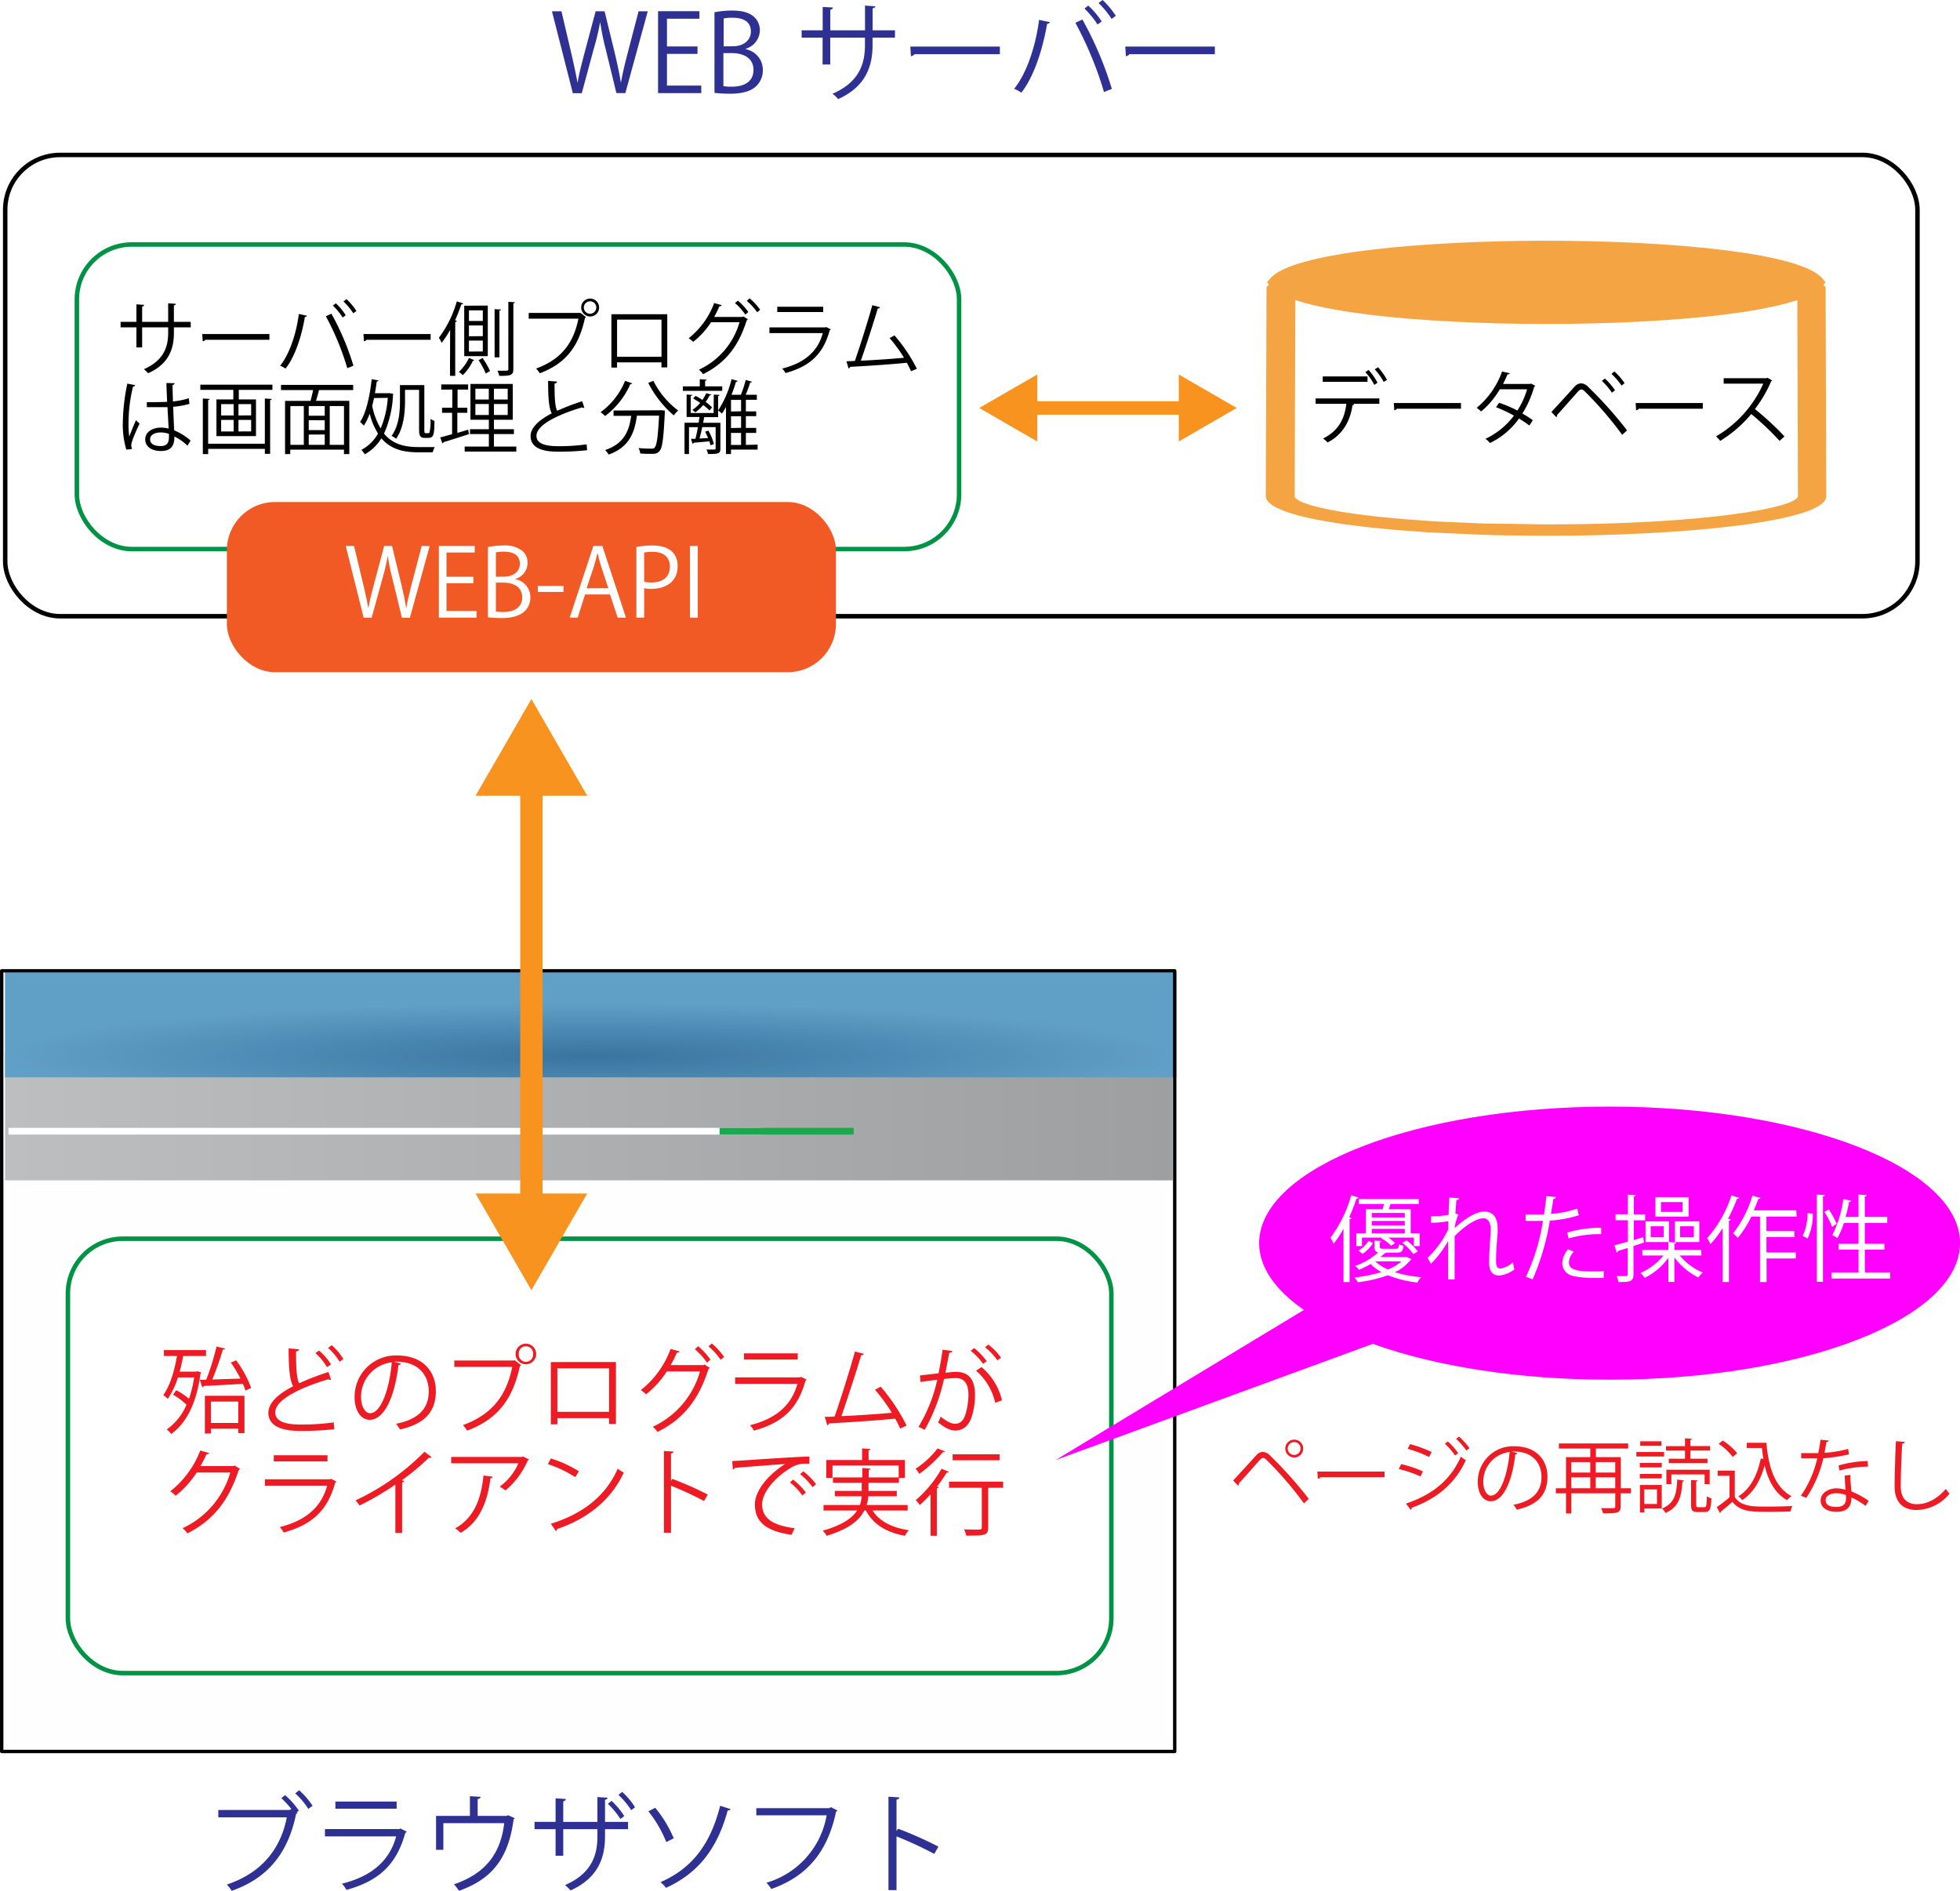 <svg xmlns="http://www.w3.org/2000/svg" xmlns:xlink="http://www.w3.org/1999/xlink" viewBox="0 0 437.66 422.2"><defs><mask id="mask" x="272.23" y="49.97" width="146.04" height="74.11" maskUnits="userSpaceOnUse"><g id="mfid213"><path id="mfid212" d="M404.6,84.88c0,10.72.07,22.28.08,25.38C404.67,107.15,404.63,95.59,404.6,84.88Z" style="fill:#fff;fill-rule:evenodd"/></g></mask><mask id="mask-2" x="272.23" y="49.97" width="146.04" height="74.11" maskUnits="userSpaceOnUse"><g id="mfid237"><path id="mfid236" d="M295.82,65.48v49.77c1.41.28,3,.53,4.62.78l.61.1c1.72.24,3.56.48,5.54.7v0c1.32.14,2.76.27,4.18.39l1.56.16q3.3.28,6.9.51l.56,0c2.47.16,5.13.25,7.78.36V65.48Z" style="fill:#fff;fill-rule:evenodd"/></g></mask><mask id="mask-3" x="272.23" y="49.97" width="146.04" height="74.11" maskUnits="userSpaceOnUse"><g id="mfid244"><path id="mfid243" d="M289.69,63.34s0,0,0,0,0,0,0,0c3.1,3.83,27,6.72,55.59,6.72s52.5-2.89,55.6-6.73l0,0s0-.05,0-.05c-3.08-3.83-27-6.72-55.59-6.72S292.79,59.5,289.69,63.34Z" style="fill:#fff;fill-rule:evenodd"/></g></mask><mask id="mask-4" x="272.23" y="49.97" width="146.04" height="74.11" maskUnits="userSpaceOnUse"><g id="mfid218"><path id="mfid217" d="M404.68,110.72v0Z" style="fill:#fff;fill-rule:evenodd"/></g></mask><mask id="mask-5" x="272.23" y="49.97" width="146.04" height="74.11" maskUnits="userSpaceOnUse"><g id="mfid222"><path id="mfid221" d="M285.88,111.08v0Z" style="fill:#fff;fill-rule:evenodd"/></g></mask><mask id="mask-6" x="272.23" y="49.97" width="146.04" height="74.11" maskUnits="userSpaceOnUse"><g id="mfid227"><path id="mfid226" d="M306.59,116.83c-2-.22-3.82-.46-5.54-.7C302.79,116.37,304.6,116.61,306.59,116.83Z" style="fill:#fff;fill-rule:evenodd"/></g></mask><mask id="mask-7" x="272.23" y="49.97" width="146.04" height="74.11" maskUnits="userSpaceOnUse"><g id="mfid231"><path id="mfid230" d="M404.6,84.88c0-10.54-.08-20.24-.08-20.24H286s-.11,31.64-.14,42.68c0,1.86,0,3.14,0,3.59v.17c0,1.55,3.72,3,9.94,4.16V65.48h31.75v52.81l3,.14,2.41.08,1.46,0v0c3.53.08,7.11.16,10.83.16,32.81,0,59.4-3.41,59.4-7.61v-.82C404.67,107.16,404.63,95.6,404.6,84.88ZM296.19,115.32l-.38-.08h0Z" style="fill:#fff;fill-rule:evenodd"/></g></mask><linearGradient id="名称未設定グラデーション_36" x1="45192" y1="-18781.5" x2="45193" y2="-18781.5" gradientTransform="translate(22596.5 -18781) rotate(180) scale(0.5 1)" gradientUnits="userSpaceOnUse"><stop offset="0" stop-color="#fff"/><stop offset="1" stop-color="#9fcdec"/></linearGradient><linearGradient id="名称未設定グラデーション_36-2" x1="-15064" y1="-18783.5" x2="-15063" y2="-18783.5" gradientTransform="translate(7532.5 18784) scale(0.5 1)" xlink:href="#名称未設定グラデーション_36"/><linearGradient id="名称未設定グラデーション_36-3" x1="15066" y1="-33846.5" x2="15067" y2="-33846.5" gradientTransform="matrix(0, -0.5, 1, 0, 33847, 7533.5)" xlink:href="#名称未設定グラデーション_36"/><linearGradient id="名称未設定グラデーション_36-4" x1="15062" y1="-3718.5" x2="15063" y2="-3718.5" gradientTransform="matrix(0, 0.5, -1, 0, -3718, -7530.5)" xlink:href="#名称未設定グラデーション_36"/><linearGradient id="名称未設定グラデーション_40" x1="45192" y1="-18781.5" x2="45193" y2="-18781.5" gradientTransform="translate(22596.5 -18781) rotate(180) scale(0.5 1)" gradientUnits="userSpaceOnUse"><stop offset="0" stop-color="#42bc33"/><stop offset="1" stop-color="#bde1a1"/></linearGradient><linearGradient id="名称未設定グラデーション_40-2" x1="-15064" y1="-18783.5" x2="-15063" y2="-18783.5" gradientTransform="translate(7532.5 18784) scale(0.5 1)" xlink:href="#名称未設定グラデーション_40"/><linearGradient id="名称未設定グラデーション_40-3" x1="15066" y1="-33846.5" x2="15067" y2="-33846.5" gradientTransform="matrix(0, -0.5, 1, 0, 33847, 7533.5)" xlink:href="#名称未設定グラデーション_40"/><linearGradient id="名称未設定グラデーション_40-4" x1="15062" y1="-3718.5" x2="15063" y2="-3718.5" gradientTransform="matrix(0, 0.5, -1, 0, -3718, -7530.5)" xlink:href="#名称未設定グラデーション_40"/><pattern id="SVGID_195_" data-name="SVGID 195 " width="1" height="1" patternTransform="translate(2009355.73 1469197.14) scale(258.39 171)" patternUnits="userSpaceOnUse" viewBox="0 0 1 1"><rect width="1" height="1" style="fill:none"/><rect width="1" height="1" style="fill:none"/><path d="M.5.5,0,0V1Z" style="fill-rule:evenodd;fill:url(#名称未設定グラデーション_36)"/><path d="M.5.5,1,0V1Z" style="fill-rule:evenodd;fill:url(#名称未設定グラデーション_36-2)"/><path d="M.5.5,0,0H1Z" style="fill-rule:evenodd;fill:url(#名称未設定グラデーション_36-3)"/><path d="M.5.5,0,1H1Z" style="fill-rule:evenodd;fill:url(#名称未設定グラデーション_36-4)"/></pattern><linearGradient id="名称未設定グラデーション_202" x1="132.67" y1="2009.39" x2="136.66" y2="2009.39" gradientTransform="translate(-8663.53 -14319.61) scale(65.31 7.25)" gradientUnits="userSpaceOnUse"><stop offset="0" stop-color="#bcbec0"/><stop offset="1" stop-color="#9d9fa1"/></linearGradient><radialGradient id="名称未設定グラデーション_203" cx="134.45" cy="1992.98" r="1.16" gradientTransform="translate(-15024.84 -20052.71) scale(112.73 10.18)" gradientUnits="userSpaceOnUse"><stop offset="0" stop-color="#39749f"/><stop offset="1" stop-color="#609fc6"/></radialGradient><radialGradient id="名称未設定グラデーション_204" cx="114.28" cy="2056.32" r="3.25" gradientTransform="translate(-3858.22 -70046.95) scale(34.67 34.24)" gradientUnits="userSpaceOnUse"><stop offset="0" stop-color="#1a4795"/><stop offset="1" stop-color="#086bc2"/></radialGradient><radialGradient id="名称未設定グラデーション_206" cx="52.97" cy="1992.5" r="3.25" gradientTransform="translate(-454.44 -12968.05) scale(9.59 6.66)" gradientUnits="userSpaceOnUse"><stop offset="0" stop-color="#1b4995"/><stop offset="1" stop-color="#27b3dd"/></radialGradient><radialGradient id="名称未設定グラデーション_206-2" cx="95.53" cy="2041.15" r="3.25" gradientTransform="translate(-1835.77 -41276.23) scale(20.05 20.39)" xlink:href="#名称未設定グラデーション_206"/><radialGradient id="名称未設定グラデーション_210" cx="81.08" cy="2039.17" r="1.16" gradientTransform="translate(-1149.52 -40264.06) scale(14.75 19.9)" xlink:href="#名称未設定グラデーション_40"/><linearGradient id="名称未設定グラデーション_208" x1="149.36" y1="2015.58" x2="153.27" y2="2015.58" gradientTransform="matrix(0, -7.77, 9.23, 0, -18544.81, 1521.72)" gradientUnits="userSpaceOnUse"><stop offset="0" stop-color="#19a94e"/><stop offset="1" stop-color="#abd782"/></linearGradient><linearGradient id="名称未設定グラデーション_40-5" x1="233.96" y1="2082.89" x2="237.95" y2="2082.89" gradientTransform="translate(974.77 15523) rotate(180) scale(3.72 7.3)" xlink:href="#名称未設定グラデーション_40"/><radialGradient id="名称未設定グラデーション_210-2" cx="24.73" cy="2008.92" r="1.16" gradientTransform="translate(-106.13 -17975.37) scale(7.8 9.1)" xlink:href="#名称未設定グラデーション_40"/><pattern id="SVGID_205_" data-name="SVGID 205 " width="1" height="1" patternTransform="translate(114933.25 130191.9) scale(18.36 11.59)" patternUnits="userSpaceOnUse" viewBox="0 0 1 1"><rect width="1" height="1" style="fill:none"/><rect width="1" height="1" style="fill:none"/><path d="M.5.5,0,0V1Z" style="fill-rule:evenodd;fill:url(#名称未設定グラデーション_40)"/><path d="M.5.5,1,0V1Z" style="fill-rule:evenodd;fill:url(#名称未設定グラデーション_40-2)"/><path d="M.5.5,0,0H1Z" style="fill-rule:evenodd;fill:url(#名称未設定グラデーション_40-3)"/><path d="M.5.5,0,1H1Z" style="fill-rule:evenodd;fill:url(#名称未設定グラデーション_40-4)"/></pattern><mask id="mask-8" x="272.23" y="49.63" width="146.04" height="74.11" maskUnits="userSpaceOnUse"><g transform="translate(0 -0.33)"><g id="mfid214"><g style="mask:url(#mask)"><rect id="mfid215" x="272.23" y="49.97" width="146.04" height="74.11" style="fill:#fff"/></g></g></g></mask><linearGradient id="名称未設定グラデーション_103" x1="642.35" y1="3543.37" x2="642.42" y2="3543.37" gradientTransform="translate(-122594.9 -678334.4) scale(191.47 191.46)" gradientUnits="userSpaceOnUse"><stop offset="0" stop-color="#fdedb1"/><stop offset="1" stop-color="#face1c"/></linearGradient><mask id="mask-9" x="272.23" y="49.63" width="146.04" height="74.11" maskUnits="userSpaceOnUse"><g transform="translate(0 -0.33)"><g id="mfid219"><g style="mask:url(#mask-4)"><rect id="mfid215-2" data-name="mfid215" x="272.23" y="49.97" width="146.04" height="74.11" style="fill:#fff"/></g></g></g></mask><linearGradient id="名称未設定グラデーション_100" x1="642.35" y1="3543.44" x2="642.42" y2="3543.44" gradientTransform="translate(-122594.88 -678333.8) scale(191.47 191.46)" gradientUnits="userSpaceOnUse"><stop offset="0" stop-color="#face1c"/><stop offset="1" stop-color="#fdedb1"/></linearGradient><linearGradient id="名称未設定グラデーション_103-2" x1="641.91" y1="3543.44" x2="641.98" y2="3543.44" gradientTransform="translate(-122628.88 -678333.8) scale(191.47 191.46)" xlink:href="#名称未設定グラデーション_103"/><linearGradient id="名称未設定グラデーション_103-3" x1="641.96" y1="3543.45" x2="642.07" y2="3543.45" gradientTransform="translate(-122624.54 -678329.62) scale(191.47 191.46)" xlink:href="#名称未設定グラデーション_103"/><linearGradient id="名称未設定グラデーション_106" x1="641.91" y1="3543.31" x2="642.6" y2="3543.31" gradientTransform="translate(-122628.88 -678328.28) scale(191.47 191.46)" gradientUnits="userSpaceOnUse"><stop offset="0" stop-color="#face1c"/><stop offset="1" stop-color="#fff6d3"/></linearGradient><linearGradient id="名称未設定グラデーション_106-2" x1="641.94" y1="3543.31" x2="642.18" y2="3543.31" gradientTransform="translate(-122626.04 -678328.56) scale(191.47 191.46)" xlink:href="#名称未設定グラデーション_106"/><mask id="mask-15" x="282.68" y="53.53" width="125.2" height="19.02" maskUnits="userSpaceOnUse"><g transform="translate(0 -0.33)"><g id="mfid248"><rect x="282.68" y="53.86" width="125.2" height="19.02" style="fill:#fff"/></g></g></mask><radialGradient id="名称未設定グラデーション_108" cx="630.55" cy="3468.93" r="0.5" gradientTransform="translate(-78597.94 -65928.71) scale(125.2 19.02)" gradientUnits="userSpaceOnUse"><stop offset="0" stop-color="#face1c"/><stop offset="1" stop-color="#fff"/></radialGradient></defs><g id="レイヤー_2" data-name="レイヤー 2"><g id="レイヤー_1-2" data-name="レイヤー 1"><g id="group316-646"><g id="shape317-647"><path d="M.39,217.11V391.43H262.33V217.11Z" transform="translate(0 -0.33)" style="fill:#fff;fill-rule:evenodd"/></g><g id="shape318-649"><path d="M2.05,218.87V390.06H260.4V218.87Z" transform="translate(0 -0.33)" style="fill-rule:evenodd;fill:url(#SVGID_195_)"/></g><g id="shape319-657"><rect x="1.12" y="235.04" width="260.74" height="28.53" style="fill:url(#名称未設定グラデーション_202)"/></g><g id="shape320-661"><rect x="1.12" y="217.12" width="261.54" height="23.45" style="fill:url(#名称未設定グラデーション_203)"/></g><g id="shape321-665"><path d="M1.89,252.93H170" transform="translate(0 -0.33)" style="fill:none;stroke:#fff;stroke-miterlimit:3;stroke-width:1.5px"/></g><g id="shape322-668"><path d="M160.68,252.93h29.95" transform="translate(0 -0.33)" style="fill:none;stroke:#19a94e;stroke-miterlimit:3;stroke-width:1.5px"/></g><g id="group323-671"><g id="shape324-672"><path d="M44.39,331.32a2.59,2.59,0,0,1-1.59,1.95,5.69,5.69,0,0,1-.8,3.52,3.93,3.93,0,0,0-1.6,2.74c0,.39.4.78.8,1.17a3.53,3.53,0,0,0,1.2,2.74,21,21,0,0,1,2.39,3.12,6.1,6.1,0,0,0,3.2,3.13A2.89,2.89,0,0,1,50.78,352c0,2,.4,3.52.4,5.48a4.16,4.16,0,0,0,1.2,2.73c1.6.39,3.19,1.17,4.79,1.57,1.6-.79,2.8-1.57,4.39-2.35a9.59,9.59,0,0,0,4.8-2.74,2.59,2.59,0,0,1,1.59-2,4.59,4.59,0,0,0,4.4-1.17,4,4,0,0,0,1.59-2.74,2.34,2.34,0,0,1,1.2-2.34,9.31,9.31,0,0,0,2.4-4.3c-1.2-.78-2-1.18-2.8-.78a13.54,13.54,0,0,0-4-.4,16.36,16.36,0,0,0-6-1.17c-.4-1.17-.8-2.34-1.2-3.91a10.83,10.83,0,0,0-4.79-1.17c-.8-1.17-2-2-2.8-3.13H54.38C51.18,333.27,47.59,332.88,44.39,331.32Z" transform="translate(0 -0.33)" style="fill:none"/></g><g id="shape325-674"><path d="M103,332.34a11.87,11.87,0,0,1-.8-3.13l.4-2.34-1.2.39c-.4-.39-.8-.78-1.2-.78a21.69,21.69,0,0,0-2.4,3.12A9.71,9.71,0,0,1,95,331.17a2.62,2.62,0,0,1-1.6-2A2.7,2.7,0,0,0,91,327.65,4.87,4.87,0,0,1,91,323c-.4-1.56-.4-3.13-.8-4.3A40.79,40.79,0,0,1,91.79,312v-3.13a1,1,0,0,1,1.2-1.17h.4l2.4-3.52a2.59,2.59,0,0,1,1.59,2.73,2.55,2.55,0,0,0,2.4,0l.4-1.56.8-.39,1.2,2.35a42.51,42.51,0,0,0-5.59-9,4.37,4.37,0,0,1-1.2,3.12,4.61,4.61,0,0,1-3.2-1.17,2.86,2.86,0,0,0-.4,1.95c.4.79.4,1.57.8,2.35a1.85,1.85,0,0,1-.8,2.34,1.94,1.94,0,0,1-2.39-1.17v-.39c-.4-.78-.8-1.95-1.2-2.73a3.05,3.05,0,0,1,2-.79,4.16,4.16,0,0,0-2.4-2.73l1.2-2a5.53,5.53,0,0,1-.8-2.73,1.72,1.72,0,0,0,0-2l-3.59-2.34L87,292.47c.4.39,0,1.18-.4,1.57h0c0-.39-.4-1.18-.4-1.57-.39-.39-1.19-.78-1.59-.39h0c-.8-.39-1.2-.78-2-.78a2.3,2.3,0,0,1-.4-1.56,12.17,12.17,0,0,0-2.79-2c-.4-.39-.8-1.17-.4-1.56.8,0,1.2.39,2,.39a44.72,44.72,0,0,0-16-3.13h-1.6a24.82,24.82,0,0,1,7.59.79,3.1,3.1,0,0,1-2,.78l-1.59.39,1.59.78a9.61,9.61,0,0,1,3.2,2.34,2.34,2.34,0,0,1,.4,1.57c0,.39-.4.39-.8.39,0,.39-.4.78-.8,1.17,5.59,4.69,9.19,11.34,8.79,18.76a24.28,24.28,0,0,1-23.16,24.23c.8,1.18,2,2,2.79,3.13A10.8,10.8,0,0,1,64.24,339c.4,1.18.8,2.74,1.2,3.91l6,1.18c1.2,0,2.8.39,4,.39a5.19,5.19,0,0,1,2.4.39,9.31,9.31,0,0,1-2.4,4.3c-.8.39-1.59,1.56-1.19,2.34a4,4,0,0,1-1.6,2.74,8.21,8.21,0,0,1-4.39,1.17c-.8.39-1.6.78-1.6,2a8.55,8.55,0,0,1-4.79,2.74c-1.6.78-2.8,1.56-4.39,2.35a23.6,23.6,0,0,1-4.8-1.57,3.49,3.49,0,0,1-1.19-2.73,21.86,21.86,0,0,1-.4-5.09,3.41,3.41,0,0,0-2.8-2.34,8,8,0,0,1-3.19-3.13,6.08,6.08,0,0,0-2.4-3.12,27.39,27.39,0,0,1-1.2-3.13c-.4-.39-.4-.78-.8-1.17a6.23,6.23,0,0,1,1.6-2.74,11.14,11.14,0,0,0,.8-3.52,3.91,3.91,0,0,0,1.6-1.95,39.68,39.68,0,0,1-5.59-3.13v2l1.2,1.17-.4,1.17a3.91,3.91,0,0,1-2.8-2.73,4.37,4.37,0,0,0-1.2-3.13,2.43,2.43,0,0,1-1.59-.39,6.29,6.29,0,0,0-1.6-2.74l-1.2-1.56a14.31,14.31,0,0,1-2-4.3,37.54,37.54,0,0,1,0-13.29,23.61,23.61,0,0,1,2-4.69,12.14,12.14,0,0,1,2-3.91,39,39,0,0,0-10,26.19,40.13,40.13,0,0,0,40.33,39.87h0c19.57,0,36.34-13.68,39.93-32.45A8.11,8.11,0,0,1,103,332.34Z" transform="translate(0 -0.33)" style="fill-rule:evenodd;fill:url(#名称未設定グラデーション_204)"/></g><g id="shape326-678"><path d="M40.66,290.19a28.1,28.1,0,0,1,8.38-4.3,1.69,1.69,0,0,0,.4,1.95,5.85,5.85,0,0,1,2.4-1.95,3.68,3.68,0,0,0,2,.39,1.43,1.43,0,0,1,.39-1.17c-1.59,0-2.79.39-4.39.39a40.06,40.06,0,0,0-16,10.94,18.33,18.33,0,0,0-2,3.91A23.83,23.83,0,0,1,40.66,290.19Z" transform="translate(0 -0.33)" style="fill-rule:evenodd;fill:url(#名称未設定グラデーション_206)"/></g><g id="shape327-682"><path d="M68.78,294.18c-.4.4-1.2,0-1.6-.39-.4,0-.8-.39-1.6,0-.8-.78-1.2-2-2-2.73a1.42,1.42,0,0,1,.79-2,.85.85,0,0,1-.79-.78v-.39A4.23,4.23,0,0,0,60,286a1.59,1.59,0,0,0-1.59.78H57.2a5.2,5.2,0,0,1,4,1.56,4.25,4.25,0,0,1-3.19,4.3,2.65,2.65,0,0,1-2-1.56,2.61,2.61,0,0,0-2.4,0,3.47,3.47,0,0,1-2.79,0,3.39,3.39,0,0,0-3.59,2.73c.79.79,1.59,1.57,2.39,2.35a1.71,1.71,0,0,0,0,1.95,6.25,6.25,0,0,0,2.8-3.51,2.54,2.54,0,0,1,2.39-2.35c.4.78.8,1.17,1.2,1.95a1.41,1.41,0,0,1,2-.39h0c.79,1.18,1.59,2,2.39,3.13a11.2,11.2,0,0,0,.8,3.52,2.1,2.1,0,0,0,1.6.78,5.79,5.79,0,0,1-2.4.78c0-.78-.8-1.56-1.2-2.34a11.25,11.25,0,0,1-3.59.39,5.53,5.53,0,0,0,.8,2.73.75.75,0,0,1,.4,1.18c0,.39-.8.78-1.2.78A2.1,2.1,0,0,1,54,304a4.74,4.74,0,0,0-2,2,5.19,5.19,0,0,1-2.4.39L48,307.86a6.22,6.22,0,0,1-2.79,3.52,3,3,0,0,0-2,2.74,6.93,6.93,0,0,1-.8,3.91,2.45,2.45,0,0,1,0-2.35l-.8-2.34-2.79-1.18-.4.79-2.79-1.18c-.4,0-.8.79-.8,1.18a3.93,3.93,0,0,1-1.6,2.73,13,13,0,0,1-.4,3.91,8.79,8.79,0,0,0,2,1.17l.8-1.17h2a6.21,6.21,0,0,0-1.2,3.52,4.2,4.2,0,0,1,2.8,2.34v2a25.6,25.6,0,0,0,5.59,3.12v-.78h2.4a1.57,1.57,0,0,0,.79,1.57h0c.4-.4,1.2-.79,1.6-1.18a16.11,16.11,0,0,1,3.59,2c.4-.39.8-1.18,1.2-1.18a2.66,2.66,0,0,1,2,1.57,24.28,24.28,0,0,0,23.16-24.23,23.9,23.9,0,0,0-9.19-18.77c-.39.4-.79.79-1.19.79C69.18,292.23,69.18,293.4,68.78,294.18Z" transform="translate(0 -0.33)" style="fill-rule:evenodd;fill:url(#名称未設定グラデーション_206-2)"/></g><g id="shape328-685"><path d="M53.66,286.66h0a3.67,3.67,0,0,0-2-.39,5.85,5.85,0,0,0-2.4,2c-.8-.39-.8-1.17-.4-2a85.27,85.27,0,0,0-8.38,4.3,28.17,28.17,0,0,0-11.18,14.85,37.08,37.08,0,0,0,0,13.29,8.49,8.49,0,0,0,2,4.3l1.6.39a9.76,9.76,0,0,1,1.6,2.74c.4.39.79.78,1.59.39a4.37,4.37,0,0,1,1.2,3.12,3.9,3.9,0,0,0,2.8,2.74l.4-1.17-1.2-1.17v-3.91a5.32,5.32,0,0,0-2.8-2.35,5.4,5.4,0,0,1,1.2-3.52h-2l-1.19,1.18c-.8-.39-1.2-.78-2-1.18v-3.9a6.34,6.34,0,0,0,1.6-2.74c0-.39.4-1.17.8-1.17l2.79,1.17.4-.78L40.88,314l.8,2.35a2.43,2.43,0,0,0,0,2.34,4.46,4.46,0,0,0,.8-3.91,2.94,2.94,0,0,1,2-2.73,6.29,6.29,0,0,0,2.79-3.52l2-2a5.19,5.19,0,0,0,2.4-.39c.79-.78,1.19-1.56,2-1.95a3.06,3.06,0,0,0,1.6.78c.4,0,1.2-.39,1.2-.78s0-.78-.8-1.17c-.8-.78-.8-1.57-.8-2.74h3.59a2.35,2.35,0,0,1,1.2,2.35,5.66,5.66,0,0,0,2.4-.79,1.61,1.61,0,0,1-1.6-.78,11.15,11.15,0,0,1-.8-3.51c-.8-1.18-1.6-2-2.39-3.13a1.15,1.15,0,0,0-2,0h0c-.4-.78-.4-1.17-.8-2a2.55,2.55,0,0,0-2.39,2.35,6.27,6.27,0,0,1-2.8,3.52,1.75,1.75,0,0,1,0-2,3.56,3.56,0,0,0-2.4-2.34,3.82,3.82,0,0,1,3.6-2.74,3.44,3.44,0,0,0,2.79,0h2.4c0,.78,1.2,1.56,2,1.56a4.6,4.6,0,0,0,3.59-4.29,5.17,5.17,0,0,0-4-1.57A12.64,12.64,0,0,1,53.66,286.66Z" transform="translate(0 -0.33)" style="fill-rule:evenodd;fill:url(#名称未設定グラデーション_210)"/></g><g id="shape329-689"><path d="M74.74,343.44a13.94,13.94,0,0,0-4-.39,16.31,16.31,0,0,0-6-1.17c-.4-1.17-.8-2.35-1.2-3.91a10.86,10.86,0,0,0-4.79-1.17,17.92,17.92,0,0,0-4.8-4.69l-1.19,1.17a16.34,16.34,0,0,0-3.6-1.95,5.58,5.58,0,0,1-1.59,1.17c-.8,0-.8-.78-.8-1.17h-2.4a2.63,2.63,0,0,1-1.6,2.34,5.77,5.77,0,0,1-.79,3.52,3.93,3.93,0,0,0-1.6,2.74c0,.39.4.78.8,1.17a3.52,3.52,0,0,0,1.19,2.73,22.4,22.4,0,0,1,2.4,3.13A6.14,6.14,0,0,0,48,350.09a2.9,2.9,0,0,1,2.8,2.34c0,2,.4,3.52.4,5.47a4.16,4.16,0,0,0,1.2,2.74c1.59.39,3.19,1.17,4.79,1.56,1.6-.78,2.79-1.56,4.39-2.34a9.56,9.56,0,0,0,4.79-2.74,2.6,2.6,0,0,1,1.6-1.95A4.57,4.57,0,0,0,72.34,354a4,4,0,0,0,1.6-2.74,2.37,2.37,0,0,1,1.2-2.35,9.3,9.3,0,0,0,2.39-4.29c-1.2-1.18-2-1.57-2.79-1.18Z" transform="translate(0 -0.33)" style="fill-rule:evenodd;fill:url(#名称未設定グラデーション_208)"/></g><g id="shape330-693"><path d="M104.37,319.28c0-1.17-.4-2.34-.4-3.9l-2.4-7.82c0-.39-.39-.39-.39-.78l-1.2-2.35-.8.39-.4,2a2.61,2.61,0,0,1-2.4,0A3.3,3.3,0,0,0,94.79,304a18.34,18.34,0,0,1-2.4,3.52c-.8-.39-1.2,0-1.6.78v3.52a32.44,32.44,0,0,0-1.59,6.64,19.77,19.77,0,0,1,.79,4.3c-.79,1.57-.79,3.13.4,4.3a3.28,3.28,0,0,1,2.4,1.57c0,.78.8,1.95,1.6,1.95a6.51,6.51,0,0,0,2.79-1.56c.8-1.18,1.6-2,2.4-3.13.4,0,.8.39,1.2.78l1.19-.39-.4,2.35a7.2,7.2,0,0,0,.8,3.12,18.77,18.77,0,0,0,1.2-2.73,13,13,0,0,0,.4-3.91v-5.87Z" transform="translate(0 -0.33)" style="fill-rule:evenodd;fill:url(#名称未設定グラデーション_40-5)"/></g><g id="shape331-697"><path d="M78.11,287.31a7.17,7.17,0,0,1,2.8,1.95,2.34,2.34,0,0,0,.4,1.57c.8.39,1.2.78,2,.78a1.24,1.24,0,0,1,1.6,0h0c0,.39.4,1.17.4,1.56.4,0,.8-.78.8-1.17h0l-2.4-2.35L87.3,292a1.71,1.71,0,0,1,0,1.95,7.14,7.14,0,0,0,.8,2.74l-1.2,1.95a5.28,5.28,0,0,1,2.39,2.74,3.07,3.07,0,0,0-2,.78c.4.78.8,1.95,1.19,2.74a1.76,1.76,0,0,0,2.4,1.56h.4a1.86,1.86,0,0,0,.8-2.35c-.4-.78-.4-1.56-.8-2.34,0-.78.4-1.17.4-1.95A4.6,4.6,0,0,0,94.88,301l1.2-3.52h0c-2.39-2.34-4.79-4.3-6.79-6.64a39.38,39.38,0,0,0-8.78-5.09,3.68,3.68,0,0,0-2-.39c-.8.79-.8,1.57-.4,2Z" transform="translate(0 -0.33)" style="fill-rule:evenodd;fill:url(#名称未設定グラデーション_210-2)"/></g><g id="shape332-700"><path d="M53.53,286.5c1.6,0,2.79.39,4.39.39h1.2c0-.39.8-.78,1.6-.78a4.22,4.22,0,0,1,3.59,1.95,1.41,1.41,0,0,0,.4,1.17h.4a1.42,1.42,0,0,0-.8,2,7.11,7.11,0,0,0,2,2.74H67.9a2.45,2.45,0,0,0,1.6.39,6.55,6.55,0,0,0,.4-2.74,4.76,4.76,0,0,0,2-1.95c.4,0,.8-.79.8-1.18s-.4-.39-.4-.78a6.21,6.21,0,0,0-3.2-2.34l-2.39-.79,1.59-.39a3.1,3.1,0,0,0,2-.78,24.86,24.86,0,0,0-7.59-.39h-2l-6,1.17h-.8C53.93,284.94,53.53,285.72,53.53,286.5Z" transform="translate(0 -0.33)" style="fill-rule:evenodd;fill:url(#SVGID_205_)"/></g></g><g id="shape333-707"><path d="M64.22,281.2a42.74,42.74,0,0,0-29.94,12.12,40.89,40.89,0,0,0,0,58.62,43.05,43.05,0,0,0,59.89,0,40.89,40.89,0,0,0,0-58.62A42.78,42.78,0,0,0,64.22,281.2Zm0,80.91a41.27,41.27,0,0,1-28.75-11.73,39.37,39.37,0,0,1-12-27.75,38,38,0,0,1,12-27.75,41.27,41.27,0,0,1,28.75-11.73,39.61,39.61,0,0,1,28.35,11.73,39.33,39.33,0,0,1,12,27.75,38.65,38.65,0,0,1-12,27.75A41,41,0,0,1,64.22,362.11Z" transform="translate(0 -0.33)" style="fill:#39749f;fill-rule:evenodd"/></g><g id="shape334-709"><path d="M.38,217.11V391.43H262.31V217.11Z" transform="translate(0 -0.33)" style="fill:none;stroke:#000;stroke-linecap:round;stroke-linejoin:round;stroke-width:0.75px"/></g><g id="shape335-711"><path d="M131.93,344.76h109.8a2.65,2.65,0,0,1,2,1.56h0c0,.78-.8,1.57-2,2H131.53a1.77,1.77,0,1,1,.4-3.52Zm0-23.06h109.8c.8,0,1.6.78,2,1.95a2.62,2.62,0,0,1-1.6,2H131.93a1.7,1.7,0,0,1-1.6-1.57h0C129.93,322.48,130.73,321.7,131.93,321.7Zm0-22.67h109.8a2.65,2.65,0,0,1,2,1.56h0c0,.78-.8,1.57-2,2H131.93a1.81,1.81,0,0,1-1.6-2c-.4-.78.4-1.56,1.6-1.56Z" transform="translate(0 -0.33)" style="fill:#39749f;fill-rule:evenodd"/></g></g><path d="M65.14,404.39a20.69,20.69,0,0,0-2.32-2.54l.84-.68a18.84,18.84,0,0,1,3.07,3.46l-.46.34.19.09a.63.63,0,0,1-.33.27c-1.85,9.05-6.53,14.45-14.38,17.21a11.35,11.35,0,0,0-1.1-1.4c7.53-2.49,12-7.75,13.39-15H48.75v-1.64H64.66l.32-.21Zm3.7-.14a16.13,16.13,0,0,0-2.93-3.46l.89-.7a17.81,17.81,0,0,1,3,3.46Z" transform="translate(0 -0.33)" style="fill:#2e3192"/><path d="M90.82,409.33a.51.51,0,0,1-.31.25c-2,7.24-6,10.77-13.15,12.76a7.14,7.14,0,0,0-1-1.39c6.53-1.63,10.59-5,12.1-10.56H72.56v-1.63H89.17l.24-.14Zm-2.25-5.13H74.89v-1.59H88.57Z" transform="translate(0 -0.33)" style="fill:#2e3192"/><path d="M104.93,401.41l2.41.15a.7.7,0,0,1-.68.48v3.77h6.44l.36-.15,1.48.67a.74.74,0,0,1-.26.27c-1.1,8.4-4.58,13.27-12.19,15.94a9.61,9.61,0,0,0-1.13-1.44c7.13-2.45,10.42-6.92,11.23-13.66H99v5.95H97.37v-7.58h7.56Z" transform="translate(0 -0.33)" style="fill:#2e3192"/><path d="M140.24,408.78H135.1v1.61c0,4.59-1.41,9.24-7.7,12.07a10,10,0,0,0-1.23-1.2c6.1-2.64,7.23-6.91,7.23-10.84v-1.64h-7.63v5.93h-1.71v-5.93h-4.7v-1.63h4.7v-5.26l2.31.15a.63.63,0,0,1-.6.5v4.61h7.63v-5.54l2.28.14a.61.61,0,0,1-.58.46v4.94h5.14Zm-3.7-6.33a16.72,16.72,0,0,1,2.86,3.4l-.86.65a18.16,18.16,0,0,0-2.81-3.38Zm2.38-2a15.82,15.82,0,0,1,2.88,3.44l-.84.64a18.83,18.83,0,0,0-2.86-3.4Z" transform="translate(0 -0.33)" style="fill:#2e3192"/><path d="M146.31,404a27.08,27.08,0,0,1,4.13,6.82l-1.66.84a27.08,27.08,0,0,0-4-6.87Zm16.8.29c-.07.22-.24.31-.62.31-2.43,9-7,14.21-13.78,17.28a7.64,7.64,0,0,0-1.22-1.27c6.6-2.9,11-7.89,13.32-17.06Z" transform="translate(0 -0.33)" style="fill:#2e3192"/><path d="M187,404.61a.57.57,0,0,1-.31.26c-1.9,9.1-6.6,14.5-14.45,17.26a11.8,11.8,0,0,0-1.1-1.39,19.07,19.07,0,0,0,13.44-15.05h-15.7v-1.61h16.32l.34-.22Z" transform="translate(0 -0.33)" style="fill:#2e3192"/><path d="M208.62,414.3a86.09,86.09,0,0,0-8.43-3.91v12h-1.8V401.53l2.42.15c0,.26-.21.43-.62.5v7l.36-.5a83.31,83.31,0,0,1,9,4Z" transform="translate(0 -0.33)" style="fill:#2e3192"/><path d="M144.64,2.85l-5,18.27h-2l-2.38-9.77a52.59,52.59,0,0,1-1.22-6h-.05a53.73,53.73,0,0,1-1.44,6l-2.64,9.79h-2L123.25,2.85h2.12l2.23,9.51c.53,2.3,1,4.51,1.34,6.34H129c.27-1.85.87-4,1.47-6.36L133,2.85h2l2.31,9.46c.5,2.19,1,4.37,1.3,6.36h.07c.36-2.09.86-4.1,1.44-6.36l2.47-9.46Z" transform="translate(0 -0.33)" style="fill:#2e3192"/><path d="M156.59,21.12h-9.65V2.83h9.24V4.51h-7.25V10.7h6.82v1.66h-6.82v7.08h7.66Z" transform="translate(0 -0.33)" style="fill:#2e3192"/><path d="M166.57,11.33a4.69,4.69,0,0,1,3.77,4.61,4.82,4.82,0,0,1-1.46,3.6c-1.23,1.2-3.19,1.72-5.95,1.72a33.06,33.06,0,0,1-3.39-.19v-18a20.37,20.37,0,0,1,3.94-.38c2.25,0,3.74.43,4.82,1.34a4,4,0,0,1,1.37,3.17,4.38,4.38,0,0,1-3.1,4Zm-2.9-.67c2.42,0,4-1.4,4-3.27v0c0-2.16-1.58-3.1-4.08-3.1a8.38,8.38,0,0,0-2,.17v6.22Zm-2.14,8.9a10.14,10.14,0,0,0,1.95.12c2.52,0,4.77-1,4.77-3.74s-2.37-3.75-4.8-3.75h-1.92Z" transform="translate(0 -0.33)" style="fill:#2e3192"/><path d="M199.84,8.73h-5v1.66c0,4.59-1.41,9.24-7.68,12.07a8.43,8.43,0,0,0-1.25-1.2c6.1-2.64,7.23-6.91,7.23-10.84V8.73h-7.75v6h-1.71v-6H179V7.1h4.7V1.89L186,2a.63.63,0,0,1-.6.5V7.1h7.75V1.58l2.3.15c0,.21-.21.4-.6.45V7.1h5Z" transform="translate(0 -0.33)" style="fill:#2e3192"/><path d="M203.27,10.73h20v1.7H204.18a1.1,1.1,0,0,1-.77.46Z" transform="translate(0 -0.33)" style="fill:#2e3192"/><path d="M234.45,5.28a.67.67,0,0,1-.63.36c-1,5.76-2.95,11.83-5.76,15.38a7.73,7.73,0,0,0-1.61-.86c2.69-3.26,4.8-9.36,5.57-15.39Zm12.07,15.6a80.83,80.83,0,0,0-6.39-15.46l1.56-.74a77.44,77.44,0,0,1,6.58,15.5ZM243,1.58A17.52,17.52,0,0,1,246,5.13l-.92.68a19.88,19.88,0,0,0-2.92-3.56ZM246.21.33a19.67,19.67,0,0,1,2.95,3.53l-.94.7A19,19,0,0,0,245.29,1Z" transform="translate(0 -0.33)" style="fill:#2e3192"/><path d="M251.27,10.73h20v1.7H252.18a1.1,1.1,0,0,1-.77.46Z" transform="translate(0 -0.33)" style="fill:#2e3192"/><rect x="1.16" y="34.6" width="427" height="103" rx="12.25" style="fill:#fff;stroke:#000;stroke-miterlimit:10"/><rect x="15.16" y="276.6" width="233" height="97" rx="12.25" style="fill:#fff;stroke:#009245;stroke-miterlimit:10"/><rect x="17.16" y="54.6" width="197" height="68" rx="12.25" style="fill:#fff;stroke:#009245;stroke-miterlimit:10"/><path d="M44.09,306.5l.86.33a.4.4,0,0,1-.19.25c-.86,6.66-3.23,11.11-6.53,13.44a5.53,5.53,0,0,0-1-1A12.81,12.81,0,0,0,41.64,314a15,15,0,0,0-3-2.25l.72-1a15.1,15.1,0,0,1,2.83,1.93,25.64,25.64,0,0,0,1.16-4.77H39.72a17.21,17.21,0,0,1-2.26,4.77,9,9,0,0,0-1-.86c1.45-1.94,2.46-5.21,3.06-8.7H36.6v-1.32H46v1.32H40.9c-.21,1.18-.46,2.36-.78,3.49h3.72Zm6.15-5.06c0,.14-.23.23-.48.25a62.34,62.34,0,0,1-2.37,6.68l6.3-.21a29.32,29.32,0,0,0-2.14-3.57l1.17-.51a24.05,24.05,0,0,1,3.36,6.17l-1.28.59a10.46,10.46,0,0,0-.57-1.51c-3.23.21-6.57.38-8.75.48a.36.36,0,0,1-.32.3l-.54-1.68,1.42,0A54.59,54.59,0,0,0,48.35,301Zm-4.49,19V312h8.84v8.36H53.2v-1H47.09v1.07Zm7.45-7.14H47.09v4.77H53.2Z" transform="translate(0 -0.33)" style="fill:#ed1c24"/><path d="M73.93,308.45a.42.42,0,0,1-.17,0,.8.8,0,0,1-.44-.13c-6.23,1.83-11.88,4.58-11.86,7.39,0,2,2.23,2.71,5.63,2.71a50.57,50.57,0,0,0,7.43-.48l.13,1.53a66,66,0,0,1-7.52.38c-4.16,0-7.18-1-7.2-4.05,0-2.25,2.22-4.22,5.52-5.92-.71-1.28-1-3.72-1-8.46l2.31.19c0,.27-.23.44-.65.5,0,3.67.11,6,.69,7.1a57.5,57.5,0,0,1,6.56-2.52Zm-2.69-6.55A13,13,0,0,1,73.91,305l-.9.61a12.71,12.71,0,0,0-2.58-3.13Zm2.82-1.2a12.76,12.76,0,0,1,2.62,3.11l-.86.59a13.1,13.1,0,0,0-2.56-3.07Z" transform="translate(0 -0.33)" style="fill:#ed1c24"/><path d="M89.49,304.82a.53.53,0,0,1-.52.33c-.76,6.53-2.94,12.22-6.43,12.22-1.76,0-3.36-1.76-3.36-5.08A9.21,9.21,0,0,1,88.63,303c6.07,0,8.69,3.84,8.69,7.94,0,5-2.89,7.41-8,8.59a7.64,7.64,0,0,0-.89-1.28c4.83-.93,7.31-3.28,7.31-7.25,0-3.46-2.22-6.61-7.14-6.61a6.26,6.26,0,0,0-.63,0Zm-2-.28a7.74,7.74,0,0,0-6.87,7.71c0,2.25,1,3.65,2,3.65C85.13,315.9,87,310.3,87.48,304.54Z" transform="translate(0 -0.33)" style="fill:#ed1c24"/><path d="M101.44,304.12H114.8l.12-.06,1.43,1.09a.41.41,0,0,1-.25.19c-1.7,7.9-5.35,12-11.78,14.45a9,9,0,0,0-.94-1.24c6.11-2.25,9.63-6.15,11-13H101.44Zm16-3.75a2.3,2.3,0,1,1-2.31,2.31A2.29,2.29,0,0,1,117.44,300.37Zm1.6,2.31a1.61,1.61,0,1,0-3.21,0,1.61,1.61,0,1,0,3.21,0Z" transform="translate(0 -0.33)" style="fill:#ed1c24"/><path d="M137.54,304.46v13.86H136V317H124.46v1.37H123v-13.9ZM136,315.59v-9.72H124.46v9.72Z" transform="translate(0 -0.33)" style="fill:#ed1c24"/><path d="M158.5,305.76a1.22,1.22,0,0,1-.32.32c-2.22,6.95-5.67,11.15-11.36,14a5,5,0,0,0-1.07-1.15,19.44,19.44,0,0,0,10.56-12.37H148.9a20.78,20.78,0,0,1-4.64,5.12,6.68,6.68,0,0,0-1.17-.94,20.87,20.87,0,0,0,6.65-9.2l2,.55c-.07.21-.32.29-.59.27a29,29,0,0,1-1.39,2.79h7.31l.25-.12Zm-2.61-4.83a15.91,15.91,0,0,1,2.76,3l-.78.68a15.26,15.26,0,0,0-2.71-3Zm3.05-.61a15,15,0,0,1,2.75,3l-.78.65a14.43,14.43,0,0,0-2.71-3Z" transform="translate(0 -0.33)" style="fill:#ed1c24"/><path d="M180.13,308.41a.5.5,0,0,1-.27.21c-1.73,6.34-5.23,9.42-11.51,11.17a6.2,6.2,0,0,0-.88-1.22c5.71-1.43,9.26-4.37,10.58-9.24h-13.9V307.9h14.53l.21-.12Zm-2-4.5h-12v-1.38h12Z" transform="translate(0 -0.33)" style="fill:#ed1c24"/><path d="M201,319.33c-.31-.72-.69-1.47-1.11-2.23-4.37.46-11.55.9-14.76,1.07a.57.57,0,0,1-.4.42l-.56-1.89c.63,0,1.38,0,2.2-.08,1.39-4,3.38-10.31,4.54-14.51l2,.54a.6.6,0,0,1-.61.3c-1.15,3.86-3,9.49-4.41,13.6,3.49-.14,8.47-.5,11.24-.75a36.86,36.86,0,0,0-3.74-5.13l1.26-.71a41.91,41.91,0,0,1,5.79,8.69Z" transform="translate(0 -0.33)" style="fill:#ed1c24"/><path d="M212.66,302c0,.26-.29.36-.69.38-.23,1.18-.61,3.21-.86,4.47.94-.1,1.8-.19,2.33-.19,3.19,0,4.28,2.08,4.28,5.23a16.39,16.39,0,0,1-.71,4.71c-.66,2.14-2,3.17-3.74,3.17-.86,0-2-.36-3.8-1.83a7.39,7.39,0,0,0,.56-1.28c1.68,1.3,2.57,1.59,3.22,1.59,1.19,0,1.91-.75,2.33-2.1a15.84,15.84,0,0,0,.67-4.3c0-2.39-.8-3.82-2.9-3.8a23.11,23.11,0,0,0-2.56.21,40.49,40.49,0,0,1-4.3,11.34l-1.39-.67a34.4,34.4,0,0,0,4.18-10.5c-1.07.12-2.6.31-3.74.5l-.12-1.47,4.15-.48c.32-1.53.65-3.42.91-5.27Zm4.87-.65a14.87,14.87,0,0,1,2.81,2.94l-.82.59a13.62,13.62,0,0,0-2.77-2.92Zm4.7,12.22a13.24,13.24,0,0,0-4.28-7.16l1.22-.82a13.91,13.91,0,0,1,4.57,7.42Zm-1.53-13a13.63,13.63,0,0,1,2.83,2.92l-.81.61a14,14,0,0,0-2.78-2.94Z" transform="translate(0 -0.33)" style="fill:#ed1c24"/><path d="M53.6,328.32a1.48,1.48,0,0,1-.31.3c-2.21,6.8-5.65,11.17-11.44,14.11a5.82,5.82,0,0,0-1.08-1.16,19.69,19.69,0,0,0,10.65-12.43h-7.5a21.33,21.33,0,0,1-4.7,5.19,7.56,7.56,0,0,0-1.2-1,21.32,21.32,0,0,0,6.7-9.11l2,.57c-.09.21-.34.27-.61.27a28.39,28.39,0,0,1-1.35,2.64h7.39l.26-.12Z" transform="translate(0 -0.33)" style="fill:#ed1c24"/><path d="M75.13,331.16a.5.5,0,0,1-.27.21c-1.73,6.34-5.23,9.42-11.51,11.17a6.2,6.2,0,0,0-.88-1.22c5.71-1.43,9.26-4.37,10.58-9.24H59.15v-1.43H73.68l.21-.12Zm-2-4.5h-12v-1.38h12Z" transform="translate(0 -0.33)" style="fill:#ed1c24"/><path d="M96.36,325.68a.49.49,0,0,1-.4.17.56.56,0,0,1-.21,0,51.65,51.65,0,0,1-6,5l.5.23a.53.53,0,0,1-.46.28v11.27H88.28V331.83a62.07,62.07,0,0,1-8,4.68,7.39,7.39,0,0,0-.89-1.15A53.19,53.19,0,0,0,94.78,324.5Z" transform="translate(0 -0.33)" style="fill:#ed1c24"/><path d="M118.14,326.24a.52.52,0,0,1-.28.19,18,18,0,0,1-5,6.72,10.22,10.22,0,0,0-1.28-.86,12.63,12.63,0,0,0,4.17-5.21h-15v-1.42h15.83l.23-.11ZM110,330.07c0,.16-.21.31-.49.35-.6,5-2.3,9.68-6.63,12.18a10.92,10.92,0,0,0-1.24-1c4.28-2.35,5.82-6.74,6.32-11.8Z" transform="translate(0 -0.33)" style="fill:#ed1c24"/><path d="M123,326a26.26,26.26,0,0,1,6.26,2.86l-.8,1.32a27.06,27.06,0,0,0-6.13-2.92ZM123,340.58c7.45-2.31,12.41-6.48,14.93-12.3a7.87,7.87,0,0,0,1.36.86c-2.62,5.75-7.75,10.23-14.86,12.6a.7.7,0,0,1-.3.48Z" transform="translate(0 -0.33)" style="fill:#ed1c24"/><path d="M157.2,335.5a77.07,77.07,0,0,0-7.37-3.42v10.5h-1.58V324.33l2.12.13c0,.23-.19.38-.54.44V331l.31-.44a71.79,71.79,0,0,1,7.9,3.51Z" transform="translate(0 -0.33)" style="fill:#ed1c24"/><path d="M163.5,326.58c1.57-.06,14.51-1,17.24-1l0,1.58c-.27,0-.53,0-.78,0a6,6,0,0,0-3.59,1.07c-3.15,1.89-6.19,5.27-6.19,8,0,2.93,2.05,4.68,7.26,5.35l-.69,1.47c-6-.86-8.19-3.09-8.19-6.82,0-3,2.92-6.56,6.76-9-2.31.17-8.5.63-11.21.88a.62.62,0,0,1-.46.34Zm13.6,4.14a15.3,15.3,0,0,1,2.86,2.89l-.8.65a14.11,14.11,0,0,0-2.77-2.91Zm2.27-1.85a13.07,13.07,0,0,1,2.86,2.9l-.8.63a14.7,14.7,0,0,0-2.77-2.9Z" transform="translate(0 -0.33)" style="fill:#ed1c24"/><path d="M202.68,337.62h-7.83c1.51,2.4,4.33,3.85,8.08,4.39a6.69,6.69,0,0,0-.86,1.26c-4.15-.77-7.11-2.56-8.71-5.65H193c-1.07,2.15-3.42,4.14-8.41,5.65a6,6,0,0,0-.87-1.15c4.39-1.24,6.58-2.82,7.67-4.5h-7.5v-1.23h8.13a8.71,8.71,0,0,0,.4-1.94h-6v-1.21h6v-1.81H186v-1.2h6.55v-2.1l1.83.13c0,.15-.13.25-.4.29v1.68h6.69v-2.66H185.89v2.77H184.5v-4h8v-2.59l1.87.13c0,.15-.15.25-.42.27v2.19h8.12v4h-1.34v1.09h-6.8v1.81h6.32v1.21h-6.37a8.91,8.91,0,0,1-.35,1.94h9.15Z" transform="translate(0 -0.33)" style="fill:#ed1c24"/><path d="M211,324.44c0,.1-.21.19-.46.15a29.19,29.19,0,0,1-5.27,4.85,7,7,0,0,0-.82-1.14,20.1,20.1,0,0,0,4.91-4.55Zm-3.21,18.81V334a30.17,30.17,0,0,1-2.4,2.4,9,9,0,0,0-.9-1.1,26.45,26.45,0,0,0,5.75-7l1.64.67c-.06.13-.23.21-.48.17a34,34,0,0,1-2.16,3.15l.37.13c0,.12-.16.23-.42.27v10.58ZM224,331.18v1.36h-3.34v8.88c0,1.77-.67,1.81-4.91,1.81a5.7,5.7,0,0,0-.47-1.39c.93,0,1.79.05,2.44.05,1.36,0,1.51,0,1.51-.49v-8.86h-7.31v-1.36Zm-.8-6.11v1.34H212.72v-1.34Z" transform="translate(0 -0.33)" style="fill:#ed1c24"/><path d="M42.59,73.43H38.83v1.24c0,3.44-1.06,6.93-5.76,9a6.76,6.76,0,0,0-.94-.9c4.58-2,5.42-5.18,5.42-8.13V73.43H31.74v4.48H30.46V73.43H26.93V72.2h3.53V68.29l1.73.11a.48.48,0,0,1-.45.38V72.2h5.81V68.06l1.73.11c0,.16-.16.3-.45.34V72.2h3.76Z" transform="translate(0 -0.33)"/><path d="M45.16,74.92h15V76.2H45.85a.84.84,0,0,1-.58.34Z" transform="translate(0 -0.33)"/><path d="M68.55,70.83c-.06.15-.2.25-.47.27-.72,4.32-2.21,8.88-4.32,11.54A5.58,5.58,0,0,0,62.55,82c2-2.45,3.6-7,4.18-11.55Zm9,11.71a60.16,60.16,0,0,0-4.79-11.6L74,70.38A58.37,58.37,0,0,1,78.92,82ZM75,68.06a13,13,0,0,1,2.2,2.66l-.68.51a14.87,14.87,0,0,0-2.2-2.67Zm2.38-.94a14.73,14.73,0,0,1,2.21,2.65l-.7.52a14.29,14.29,0,0,0-2.19-2.64Z" transform="translate(0 -0.33)"/><path d="M81.16,74.92h15V76.2H81.85a.84.84,0,0,1-.58.34Z" transform="translate(0 -0.33)"/><path d="M100.51,74a20.5,20.5,0,0,1-1.89,2.88A9.16,9.16,0,0,0,98,75.75a24.61,24.61,0,0,0,4-8.12l1.42.45c0,.12-.18.2-.41.2a35,35,0,0,1-1.39,3.56L102,72c0,.12-.13.2-.35.23V84.26h-1.17Zm5.41,6.77a.46.46,0,0,1-.33.14,11,11,0,0,1-2.25,3.19,5.74,5.74,0,0,0-.88-.72,10.66,10.66,0,0,0,2.27-3.13Zm3-12.21V79.85h-5.26V68.6ZM107.81,72V69.63h-3.1V72Zm0,3.39V73h-3.1v2.42Zm0,3.42V76.38h-3.1v2.45Zm.66,4.93a18.69,18.69,0,0,0-1.6-3l.9-.47a19.76,19.76,0,0,1,1.66,2.91Zm3.41-14.3c0,.13-.13.2-.36.24V80.12h-1.08V69.37Zm1.63-1.71,1.46.09c0,.13-.11.22-.34.24V82.75c0,1.44-.74,1.51-3.15,1.51a4.39,4.39,0,0,0-.4-1.15c.49,0,.94,0,1.3,0,1.1,0,1.13,0,1.13-.36Z" transform="translate(0 -0.33)"/><path d="M118.06,70.2h11.46l.1,0,1.23.93a.43.43,0,0,1-.22.17c-1.46,6.77-4.59,10.3-10.1,12.38a8.48,8.48,0,0,0-.81-1.06c5.24-1.92,8.27-5.27,9.44-11.13h-11.1ZM131.78,67a2,2,0,1,1-2,2A2,2,0,0,1,131.78,67Zm1.37,2a1.38,1.38,0,0,0-1.37-1.39A1.39,1.39,0,1,0,133.15,69Z" transform="translate(0 -0.33)"/><path d="M149,70.49V82.37h-1.3V81.24h-9.92v1.17h-1.26V70.49ZM147.71,80V71.7h-9.92V80Z" transform="translate(0 -0.33)"/><path d="M167,71.61a1,1,0,0,1-.27.27c-1.9,6-4.86,9.56-9.74,12a4.22,4.22,0,0,0-.92-1,16.68,16.68,0,0,0,9.06-10.6h-6.35a18.15,18.15,0,0,1-4,4.39,6.51,6.51,0,0,0-1-.81A18,18,0,0,0,159.47,68l1.69.47c-.06.18-.27.25-.51.24-.36.81-.77,1.67-1.18,2.39h6.26L166,71Zm-2.23-4.14A13.31,13.31,0,0,1,167.1,70l-.67.58A13,13,0,0,0,164.11,68Zm2.61-.53a13.06,13.06,0,0,1,2.36,2.56l-.67.56a12.51,12.51,0,0,0-2.32-2.54Z" transform="translate(0 -0.33)"/><path d="M185.51,73.88a.4.4,0,0,1-.23.18c-1.48,5.43-4.48,8.08-9.87,9.57a5.38,5.38,0,0,0-.75-1c4.89-1.22,7.94-3.74,9.07-7.92H171.81V73.44h12.46l.18-.1ZM183.82,70H173.56V68.83h10.26Z" transform="translate(0 -0.33)"/><path d="M203.44,83.24c-.27-.61-.59-1.26-.95-1.91-3.75.4-9.9.77-12.66.92a.5.5,0,0,1-.34.36L189,81l1.89-.07c1.19-3.46,2.9-8.84,3.89-12.45l1.75.47a.52.52,0,0,1-.52.25c-1,3.32-2.54,8.14-3.79,11.67,3-.12,7.26-.43,9.64-.65a32.07,32.07,0,0,0-3.21-4.39l1.08-.61a35.88,35.88,0,0,1,5,7.45Z" transform="translate(0 -0.33)"/><path d="M28.21,100.74a19.72,19.72,0,0,1-.78-6.34,45.52,45.52,0,0,1,1-8.41l1.74.34c0,.18-.21.31-.47.33a35,35,0,0,0-1,7.76,21.79,21.79,0,0,0,.16,3.4c.4-1.08,1.12-2.81,1.5-3.65l.81.75c-.6,1.23-1.86,4-1.86,4.81a2.59,2.59,0,0,0,.18.86Zm4.57-10.61c1.51,0,3,0,4.54-.07-.07-1.55-.13-2.88-.16-4.21L39,85.9c0,.18-.18.33-.47.38,0,1.15.05,2.32.09,3.69a15.5,15.5,0,0,0,3.53-.72l.16,1.26a17.71,17.71,0,0,1-3.64.65c.07,2,.16,4.1.22,5.26a13.46,13.46,0,0,1,3.67,2.28l-.7,1.16a11,11,0,0,0-2.92-2.06c0,1.53-.3,3.24-3,3.24-2.1,0-3.51-1-3.51-2.59,0-1.83,1.86-2.64,3.51-2.64a6.36,6.36,0,0,1,1.72.23c-.06-1.14-.17-3-.26-4.79-.56,0-1.31,0-1.83,0H32.8Zm4.94,7.08a6.13,6.13,0,0,0-1.79-.32c-1.1,0-2.41.39-2.41,1.53s1.08,1.51,2.39,1.51,1.82-.65,1.82-2.09Z" transform="translate(0 -0.33)"/><path d="M44.73,86.23h16.1v1.15H53.32v2.14h3.84v8.19H48.33V89.52H52.1V87.38H44.73ZM59.14,99.42V89.32l1.53.09c0,.13-.11.22-.35.26v12H59.14v-1.11H46.48v1.17H45.29V89.32l1.53.09c0,.13-.11.22-.34.26v9.75Zm-9.76-8.85V93.1h2.79V90.57Zm0,3.52v2.58h2.79V94.09Zm6.7-1V90.57H53.25V93.1Zm0,3.57V94.09H53.25v2.58Z" transform="translate(0 -0.33)"/><path d="M78.86,87.43H71.39a.34.34,0,0,1-.16,0c-.16.68-.41,1.6-.67,2.4H78v11.9H76.81v-1h-12v1H63.65V89.85h5.69c.2-.72.41-1.64.58-2.42H62.75V86.28H78.86ZM64.84,91v8.66h3V91Zm7.67,2.16V91H68.94v2.16Zm0,3.21v-2.2H68.94v2.2Zm-3.57,1v2.29h3.57V97.35Zm7.87,2.29V91H73.63v8.66Z" transform="translate(0 -0.33)"/><path d="M87.83,88.3a.53.53,0,0,1-.08.25,23.5,23.5,0,0,1-2,8.61c2.07,2.5,4.84,3,7.81,3h3.53a4,4,0,0,0-.47,1.17H93.5c-3.23,0-6.16-.57-8.34-3.13a10.08,10.08,0,0,1-3.71,3.58,5.46,5.46,0,0,0-.75-1,9.08,9.08,0,0,0,3.71-3.65,15.14,15.14,0,0,1-1.86-4.43,13.93,13.93,0,0,1-1.3,2.68,7.34,7.34,0,0,0-.84-.83C81.78,92.49,82.57,88.8,83,85l1.53.29c-.06.14-.16.21-.4.21-.12.89-.25,1.77-.41,2.63h3.2l.22,0Zm-4.31.91c-.12.6-.27,1.18-.41,1.75A16.34,16.34,0,0,0,85,96a21.47,21.47,0,0,0,1.59-6.83Zm6.92-1.83v2.54c0,2.46-.29,6-2,8.39a5,5,0,0,0-1-.65c1.67-2.31,1.87-5.47,1.87-7.76V86.32h5.44v9.74c0,.88,0,1,.38,1,.61,0,.68,0,.77-.14a10.6,10.6,0,0,0,.22-3.08,2.58,2.58,0,0,0,.9.47c-.06,3-.11,3.8-1.41,3.8h-.77c-1.26,0-1.26-.85-1.26-2.2V87.38Z" transform="translate(0 -0.33)"/><path d="M102.12,92.51V97l2.45-.73c0,.11,0,.22.14,1-2.09.67-4.3,1.39-5.69,1.8a.36.36,0,0,1-.23.27L98.3,98c.74-.18,1.64-.43,2.65-.72V92.51H98.71V91.38H101V87.32H98.53V86.17h6v1.15h-2.36v4.06h2.18v1.13Zm8.17,7.54h5v1.12H103.76v-1.12h5.4V97.26h-4.22V96.17h4.22V94.06h-4.11v-8h9.45v8h-4.21v2.11h4.47v1.09h-4.47Zm-4.14-12.92v2.41h3V87.13Zm0,5.87h3V90.55h-3Zm7.22-3.46V87.13h-3.08v2.41Zm0,3.46V90.55h-3.08V93Z" transform="translate(0 -0.33)"/><path d="M130.49,91.41a.34.34,0,0,1-.15,0,.7.7,0,0,1-.37-.11c-5.35,1.57-10.2,3.93-10.18,6.34,0,1.73,1.91,2.32,4.83,2.32a43,43,0,0,0,6.37-.41l.11,1.31a57.18,57.18,0,0,1-6.45.33c-3.56,0-6.15-.83-6.17-3.48,0-1.92,1.91-3.62,4.73-5.08-.61-1.09-.82-3.18-.82-7.25l2,.16c0,.23-.2.38-.56.43,0,3.15.09,5.12.59,6.09A51.49,51.49,0,0,1,130,89.92Z" transform="translate(0 -0.33)"/><path d="M141.18,85.94c-.07.12-.2.18-.43.16a17.89,17.89,0,0,1-5.64,7.13,8,8,0,0,0-1-.86,16.22,16.22,0,0,0,5.47-7Zm6.3,6,.29,0,.68.08c0,.12,0,.28,0,.43-.28,5.81-.55,7.9-1.18,8.59s-1.05.63-2.15.63c-.61,0-1.38,0-2.16-.08a2.87,2.87,0,0,0-.39-1.2c1.22.11,2.39.12,2.82.12s.6,0,.78-.23c.47-.47.75-2.34,1-7.13h-4.95c-.49,3.46-1.5,7-6.32,8.68a4.24,4.24,0,0,0-.78-1c4.36-1.46,5.39-4.48,5.82-7.65H137V92Zm-1.58-6.57A18.74,18.74,0,0,0,151.44,92a6.47,6.47,0,0,0-1,1.08,23.82,23.82,0,0,1-5.69-7.25Z" transform="translate(0 -0.33)"/><path d="M161.27,86.6v1h-8.79v-1h3.78V85l1.53.11c0,.13-.11.22-.34.23V86.6Zm-1.88,1.84,1.28.07c0,.13-.11.2-.32.24v4.73h-3l-.11,0c-.07.38-.14.81-.23,1.26h3.85v5.76c0,1.12-.47,1.21-2.75,1.21a4.37,4.37,0,0,0-.36-1h1.13c.83,0,.92,0,.92-.27V95.71h-3c-.18.91-.4,1.81-.6,2.54l1.91-.1c-.2-.49-.43-1-.66-1.43l.73-.23a11.89,11.89,0,0,1,1.23,3l-.78.27a6.81,6.81,0,0,0-.23-.88c-1.35.13-2.65.23-3.51.31a.3.3,0,0,1-.24.25l-.36-1.12,1,0c.18-.72.38-1.66.56-2.6h-2v6h-1v-7H156c.08-.45.13-.88.2-1.28h-2.88v-5l1.24.07c0,.13-.1.2-.32.24v3.81h5.11Zm-.57,0c0,.11-.16.17-.36.17a8.34,8.34,0,0,1-.9,1.46A11.06,11.06,0,0,1,159,91.3l-.56.69a12.69,12.69,0,0,0-1.41-1.21,10.56,10.56,0,0,1-1.76,1.62c-.16-.14-.47-.39-.67-.54a8.15,8.15,0,0,0,1.75-1.56c-.52-.36-1.06-.69-1.57-1l.54-.57a16.45,16.45,0,0,1,1.53.9,8.9,8.9,0,0,0,.85-1.5Zm10.35,11.17v1.11h-5.94v1h-1.12V91.2a13.66,13.66,0,0,1-.92,1.49,5.78,5.78,0,0,0-.84-.7,22,22,0,0,0,3-7l1.38.4a.37.37,0,0,1-.39.18,28.5,28.5,0,0,1-1,2.91h2.1a27.1,27.1,0,0,0,1.08-3.31l1.39.4c0,.1-.18.16-.4.18a27.13,27.13,0,0,1-1,2.73H169v1.12h-2.45v2.59h2.31v1.06h-2.31v2.63h2.31V97h-2.31v2.68Zm-3.69-7.44V89.63h-2.25v2.59Zm0,3.69V93.28h-2.25v2.63ZM163.23,97v2.68h2.25V97Z" transform="translate(0 -0.33)"/><path d="M275.35,330.92c1.37-1.44,4.22-4.61,5.24-5.71a2,2,0,0,1,1.41-.68,2.3,2.3,0,0,1,1.46.68,90.51,90.51,0,0,1,8.78,9.81l-1.08,1a79.36,79.36,0,0,0-8.33-9.68c-.31-.29-.54-.45-.78-.45s-.45.18-.74.45c-.84.92-3.47,3.94-4.68,5.24a.25.25,0,0,1,0,.12.49.49,0,0,1-.18.38ZM289,321.79a2,2,0,1,1-2,2A2,2,0,0,1,289,321.79Zm1.41,2a1.42,1.42,0,0,0-1.41-1.44,1.43,1.43,0,1,0,1.41,1.44Z" transform="translate(0 -0.33)" style="fill:#ed1c24"/><path d="M294.16,328.92h15v1.28H294.85a.84.84,0,0,1-.58.34Z" transform="translate(0 -0.33)" style="fill:#ed1c24"/><path d="M312.88,327.26a26.49,26.49,0,0,1,4.85,1.62l-.54,1.14a26,26,0,0,0-4.85-1.66Zm1.08,8.81c5.78-1.95,9.87-5.12,12.25-10.48a11.94,11.94,0,0,0,1.1.81c-2.42,5.31-6.68,8.7-12.12,10.62a.41.41,0,0,1-.2.45Zm.91-13.27a28.65,28.65,0,0,1,4.82,1.76l-.59,1.1a28,28,0,0,0-4.78-1.82Zm8.42-.6a13.84,13.84,0,0,1,2.32,2.61l-.7.53a15.64,15.64,0,0,0-2.28-2.63Zm2.5-1.09a16.17,16.17,0,0,1,2.35,2.59l-.71.52a16.92,16.92,0,0,0-2.28-2.59Z" transform="translate(0 -0.33)" style="fill:#ed1c24"/><path d="M338.82,324.8a.45.45,0,0,1-.45.28c-.64,5.6-2.52,10.48-5.5,10.48-1.52,0-2.89-1.51-2.89-4.35a7.9,7.9,0,0,1,8.11-7.94c5.2,0,7.45,3.29,7.45,6.8,0,4.29-2.48,6.36-6.84,7.37a6.62,6.62,0,0,0-.76-1.1c4.14-.79,6.27-2.81,6.27-6.21,0-3-1.91-5.68-6.12-5.68a4.56,4.56,0,0,0-.54,0Zm-1.72-.24a6.63,6.63,0,0,0-5.89,6.61c0,1.93.83,3.13,1.69,3.13C335.08,334.3,336.65,329.5,337.1,324.56Z" transform="translate(0 -0.33)" style="fill:#ed1c24"/><path d="M364.19,332.65v1.13h-2.31v2.92c0,1.47-.63,1.56-3.92,1.56a5.3,5.3,0,0,0-.45-1.17c.52,0,1,0,1.48,0,.61,0,1.08,0,1.26,0,.34,0,.43-.09.43-.41v-2.9h-9.81v4.5h-1.19v-4.5h-2.27v-1.13h2.27V325.7h5.42v-1.91h-7v-1.14h15.46v1.14h-7.2v1.91h5.56v6.95Zm-9.09-5.84h-4.23v2.34h4.23Zm-4.23,3.41v2.43h4.23v-2.43Zm9.81-3.41h-4.36v2.34h4.36Zm-4.36,5.84h4.36v-2.43h-4.36Z" transform="translate(0 -0.33)" style="fill:#ed1c24"/><path d="M371.58,324.56v1h-6.19v-1Zm-.52,7.35v5.27h-3.87v.87h-1v-6.14Zm-4.9-3.91v-1h4.9v1Zm0,2.45v-1h4.9v1Zm4.83-8.28v1h-4.74v-1Zm-1,10.75h-2.83v3.24H370Zm6.05-2c0,.12-.15.21-.36.25-.22,3.33-.78,5.71-3.8,7a3.27,3.27,0,0,0-.76-1c2.76-1.12,3.26-3.17,3.4-6.47Zm.21-4.85v-1.82h-4.23v-1h4.23V321.5l1.55.09c0,.13-.11.22-.34.25v1.39h4.39v1h-4.39v1.82h3.82v1h-8.65v-1Zm5.51,5.66h-1.13v-2.16h-7.42v2.16h-1.12v-3.21h9.67Zm-3,4.64c0,.43.07.51.49.51h1.33c.43,0,.5-.31.56-2.43a3.28,3.28,0,0,0,1,.46c-.08,2.45-.39,3.05-1.45,3.05h-1.61c-1.18,0-1.47-.35-1.47-1.59v-5.56l1.49.09c0,.12-.11.21-.36.25Z" transform="translate(0 -0.33)" style="fill:#ed1c24"/><path d="M387.37,328.72v5.89c1.4,2.14,4,2.14,7.22,2.14,1.94,0,4.23-.05,5.63-.14a4.36,4.36,0,0,0-.39,1.22c-1.24.06-3.22.09-5,.09-3.71,0-6.17,0-8-2.23-.88.79-1.84,1.6-2.61,2.21a.24.24,0,0,1-.16.29l-.71-1.33a30.08,30.08,0,0,0,2.85-2.2v-4.79h-2.65v-1.15ZM384.69,322a13.41,13.41,0,0,1,3.22,2.84l-1,.82a12.74,12.74,0,0,0-3.16-2.94Zm5.36.5h4.38c.48,5.68,2,10,5.6,11.91a5.41,5.41,0,0,0-1,.9c-2.64-1.52-4.16-4.24-5-7.76-.9,3.4-2.54,6.12-5,7.76a4.08,4.08,0,0,0-.86-.85c2.61-1.64,4.25-4.66,5-8.48l.6.13c-.14-.8-.25-1.61-.34-2.45h-3.39Z" transform="translate(0 -0.33)" style="fill:#ed1c24"/><path d="M408.39,322c-.05.15-.23.29-.55.31-.13.79-.29,1.73-.45,2.43a25.53,25.53,0,0,0,5.29-.88l.2,1.22a36.61,36.61,0,0,1-5.73.87,26.52,26.52,0,0,1-3.82,8.85l-1.2-.48a23.88,23.88,0,0,0,3.65-8.34H402.2v-1.17h2.14l1.66,0a27.16,27.16,0,0,0,.5-3Zm4.79,7.67c0,1.46.13,2.45.24,3.69a18.66,18.66,0,0,1,3.83,2.09l-.65,1.15a17.83,17.83,0,0,0-3.18-1.89c0,1.8-.72,3.21-3.37,3.21-2,0-3.53-.9-3.51-2.59s1.89-2.67,3.55-2.67a7.66,7.66,0,0,1,2,.33c-.07-1.16-.16-2.33-.16-3.17Zm-1,4.5a6.17,6.17,0,0,0-2.14-.41c-1.08,0-2.36.43-2.38,1.55s1,1.51,2.42,1.51,2.12-.63,2.12-1.82C412.21,334.75,412.21,334.48,412.19,334.21Zm4.94-6.35a25.85,25.85,0,0,0-6.38.88l-.2-1.13a25,25,0,0,1,6.5-1Z" transform="translate(0 -0.33)" style="fill:#ed1c24"/><path d="M425.31,322.29c0,.22-.19.35-.55.4-.15,2.09-.33,6.86-.33,9.52s1.33,4,3.6,4,4.43-1.09,6.48-3.42a7.68,7.68,0,0,0,.81,1.07,9.76,9.76,0,0,1-7.31,3.65c-3.27,0-4.95-1.89-4.95-5.29,0-2.27.16-7.85.29-10.07Z" transform="translate(0 -0.33)" style="fill:#ed1c24"/><g id="shape28-71"><rect x="282.64" y="53.73" width="125.22" height="65.91" style="fill:none"/><path id="mfid210" d="M319.79,117.94l-.57,0Z" transform="translate(0 -0.33)" style="fill:#fff;fill-rule:evenodd"/><path id="mfid211" d="M404.68,110.26v0Z" transform="translate(0 -0.33)" style="fill:#fcd94e;fill-rule:evenodd"/><g style="mask:url(#mask-8)"><rect x="397.63" y="81.8" width="14.02" height="30.88" style="fill:url(#名称未設定グラデーション_103)"/></g><g style="mask:url(#mask-9)"><rect x="397.72" y="107.64" width="13.93" height="5.85" style="fill:url(#名称未設定グラデーション_100)"/></g><g style="mask:url(#mask-9)"><rect x="278.92" y="107.83" width="13.93" height="5.67" style="fill:url(#名称未設定グラデーション_103-2)"/></g><path id="mfid225" d="M306.59,116.83c-2-.22-3.82-.46-5.54-.7C302.79,116.37,304.6,116.61,306.59,116.83Z" transform="translate(0 -0.33)" style="fill:#fcd94e;fill-rule:evenodd"/><g style="mask:url(#mask-9)"><rect x="294.08" y="113.05" width="19.47" height="6.19" style="fill:url(#名称未設定グラデーション_103-3)"/></g><g style="mask:url(#mask-9)"><rect x="278.92" y="61.56" width="132.74" height="59.54" style="fill:url(#名称未設定グラデーション_106)"/></g><path id="mfid234" d="M327.56,118.29c-2.65-.1-5.31-.2-7.77-.35C322.25,118.09,324.92,118.19,327.56,118.29Z" transform="translate(0 -0.33)" style="fill:#fff;fill-rule:evenodd"/><path id="mfid235" d="M301.05,116.13l-.61-.1Z" transform="translate(0 -0.33)" style="fill:#fff;fill-rule:evenodd"/><g style="mask:url(#mask-9)"><rect x="288.85" y="62.4" width="45.69" height="58.31" style="fill:url(#名称未設定グラデーション_106-2)"/></g><path id="mfid240" d="M286,63.37c-1.77,0-3.19.56-3.19,1.26l-.17,46.45c0,2.9,8,5.31,23.05,7,0,0,3.61.36,3.61.36l2.29.22,7.1.53,11.6.52,3.91.14s11,.13,11,.13c30.35,0,62.6-3.11,62.6-8.86l-.15-46.46c0-.7-1.44-1.26-3.21-1.26ZM401.33,65.9c0,2.39.14,45.18.14,45.18,0,2.65-21.37,6.35-56.18,6.35l-12.07-.19-1.68,0-11.25-.49-7.28-.54-5.55-.53c-13.54-1.51-18.36-3.39-18.36-4.54,0,0,.15-42.8.15-45.19Z" transform="translate(0 -0.33)" style="fill:#f5a444;fill-rule:evenodd"/><path id="mfid241" d="M345.28,70.14c-30.59,0-55.77-3-59-6.77a1.33,1.33,0,0,0-.38.84c0,4.2,26.6,7.6,59.4,7.6s59.4-3.4,59.4-7.6a1.29,1.29,0,0,0-.39-.84C401.05,67.18,375.87,70.14,345.28,70.14Z" transform="translate(0 -0.33)" style="fill:#f4f4f4;fill-rule:evenodd"/><path id="mfid242" d="M283.58,62.57l-.65.8.64.81c4.77,5.87,34.42,8.49,61.71,8.49s57-2.62,61.71-8.49l.65-.81-.65-.8c-4.74-5.86-34.41-8.49-61.71-8.49S288.34,56.71,283.58,62.57Z" transform="translate(0 -0.33)" style="fill:#f5a444;fill-rule:evenodd"/><g style="mask:url(#mask-9)"><g style="mask:url(#mask-15)"><path id="mfid246" d="M282.68,72.89h125.2v-19H282.68Z" transform="translate(0 -0.33)" style="fill-rule:evenodd;fill:url(#名称未設定グラデーション_108)"/></g></g><rect x="282.64" y="53.73" width="125.22" height="65.91" style="fill:none"/></g><path d="M308,90.5h-5.94l.31.09c0,.11-.16.2-.36.22-.47,3.26-2,6.5-5.57,8.32a6.5,6.5,0,0,0-1-.88c3.55-1.77,4.79-4.51,5.2-7.75h-6.87V89.3H308Zm-2.64-4.91h-10V84.38h10Zm.23-2.65a13,13,0,0,1,2,2.85l-.72.48a12,12,0,0,0-2-2.84Zm2.12-.61a14.2,14.2,0,0,1,2,2.83l-.74.45a13.34,13.34,0,0,0-2-2.81Z" transform="translate(0 -0.33)"/><path d="M311.23,90.32h15V91.6H311.92a.83.83,0,0,1-.58.34Z" transform="translate(0 -0.33)"/><path d="M342.81,86.47a.32.32,0,0,1-.22.2,23.42,23.42,0,0,1-2.64,6c.77.45,1.65,1,2.32,1.49l-.76,1.19c-.65-.5-1.56-1.1-2.32-1.57a17,17,0,0,1-6.5,5.48,3.86,3.86,0,0,0-1-.94,17,17,0,0,0,6.37-5.18,30.46,30.46,0,0,0-4-1.88l.69-1A30.68,30.68,0,0,1,338.83,92,18.46,18.46,0,0,0,341,87.26H334.9a19.05,19.05,0,0,1-4.16,4.95,11,11,0,0,0-1-.81,18.67,18.67,0,0,0,5.67-8.12l1.71.4c-.07.2-.25.25-.49.23-.25.6-.66,1.48-1,2.15h6l.26-.08Z" transform="translate(0 -0.33)"/><path d="M346.42,92.32c1.37-1.44,4.22-4.61,5.24-5.71a2,2,0,0,1,1.41-.68,2.25,2.25,0,0,1,1.45.68,89.65,89.65,0,0,1,8.79,9.82l-1.08,1a78.76,78.76,0,0,0-8.34-9.69,1.24,1.24,0,0,0-.77-.45c-.23,0-.45.18-.74.45-.84.92-3.47,3.94-4.68,5.24a.3.3,0,0,1,0,.13.49.49,0,0,1-.18.37Zm11.94-7.47a14.39,14.39,0,0,1,2.27,2.63l-.69.54a14.54,14.54,0,0,0-2.25-2.63Zm2.12-1.58a14.15,14.15,0,0,1,2.29,2.62l-.68.54a16.2,16.2,0,0,0-2.25-2.61Z" transform="translate(0 -0.33)"/><path d="M365.23,90.32h15V91.6H365.92a.83.83,0,0,1-.58.34Z" transform="translate(0 -0.33)"/><path d="M395.71,85.28a.42.42,0,0,1-.23.2,27.8,27.8,0,0,1-3.61,6.19,65.87,65.87,0,0,1,6.6,6.11l-1.1,1a61,61,0,0,0-6.32-6,28.16,28.16,0,0,1-6.94,6,6.47,6.47,0,0,0-.93-1A25.8,25.8,0,0,0,393.73,86h-8.84V84.78h9.54l.24-.09Z" transform="translate(0 -0.33)"/><path d="M359.41,247.43c-43.21,0-78.25,13.66-78.25,30.5,0,5.41,3.64,10.5,10,14.9l-55.46,33.53,70.84-25.95c13.93,5,32.49,8,52.88,8,43.22,0,78.25-13.65,78.25-30.5S402.63,247.43,359.41,247.43Z" transform="translate(0 -0.33)" style="fill:#f0f;fill-rule:evenodd"/><path d="M300,274.7a25.72,25.72,0,0,1-2.21,3.36,12.54,12.54,0,0,0-.69-1.37,28.75,28.75,0,0,0,4.62-9.47l1.66.53c-.07.14-.21.23-.49.23a40.92,40.92,0,0,1-1.61,4.15l.48.15c0,.15-.15.23-.4.27v14.07H300ZM314.18,281l1,.51a.8.8,0,0,1-.24.19,9.4,9.4,0,0,1-3.46,2.71,27.64,27.64,0,0,0,5.84,1.11,4.87,4.87,0,0,0-.8,1.19,24.26,24.26,0,0,1-6.61-1.63,29.26,29.26,0,0,1-6.74,1.57,5.9,5.9,0,0,0-.72-1.07,31.39,31.39,0,0,0,6-1.2,9.92,9.92,0,0,1-2.4-1.8,20.63,20.63,0,0,1-2.62,1.3,3.91,3.91,0,0,0-.84-.88,14.72,14.72,0,0,0,5.14-3c-.63-.15-.82-.51-.82-1.26v-1.39l1.58.11c0,.12-.13.23-.4.25v1c0,.37.13.46.88.46h2.71c.52,0,.63-.11.71-1a5,5,0,0,0,1,.34c-.1,1.21-.46,1.53-1.51,1.53h-2.31a.82.82,0,0,1-.36.13c-.27.27-.59.56-.92.84h5.65ZM305,270.35h3.72c.13-.38.23-.8.32-1.18h-5.63v-1.11h13.39v1.11H310.5c-.1.34-.25.76-.39,1.18H315v5.37h2v2.86h-1.3v-1.89H310a8.45,8.45,0,0,1,1.51,1.18l-.86.65a9.29,9.29,0,0,0-2.24-1.68l.21-.15h-4.5v1.89h-1.26v-2.86H305Zm1.58,7.56a8.18,8.18,0,0,1-2.33,2.41l-.9-.75a6.51,6.51,0,0,0,2.26-2.19Zm7.1-5.73v-1h-7.37v1Zm0,1.78v-1h-7.37v1Zm-7.37,1.76h7.37v-1h-7.37Zm.79,6.26a9.06,9.06,0,0,0,2.84,1.81,10,10,0,0,0,3-1.81Zm8.51-1.62a13,13,0,0,0-2.48-2.51l.94-.55a11.83,11.83,0,0,1,2.52,2.46Z" transform="translate(0 -0.33)" style="fill:#fff"/><path d="M319.54,271.9a20.24,20.24,0,0,0,3.94-.31c0-1.26.07-1.95.15-3.86l2.16.16c0,.23-.23.38-.58.42-.09.93-.17,2.23-.21,3l.65.25a10.48,10.48,0,0,0-.84,3c2.31-2.16,4.87-3.7,6.61-3.7,2,0,3,1.39,3,3.83,0,.27,0,.54,0,.81-.15,1.85-.36,4.48-.36,6.16,0,1.26.15,1.93,1,1.93a5.67,5.67,0,0,0,2.79-1.41,15.28,15.28,0,0,0,.3,1.6,6.39,6.39,0,0,1-3.3,1.36c-1.76,0-2.35-1-2.35-3.23,0-1.09.38-6.87.38-6.89,0-1.82-.63-2.64-1.66-2.64-1.58,0-4.22,1.7-6.41,4,0,3,0,6.78,0,9.63h-1.47c0-1.21,0-7.2,0-8.54a22.29,22.29,0,0,1-3.82,5.06l-.76-1.32a21.44,21.44,0,0,0,4.62-6.35c0-.6,0-1.17,0-1.84a21.51,21.51,0,0,1-3.86.35Z" transform="translate(0 -0.33)" style="fill:#fff"/><path d="M352.53,271.69a26.43,26.43,0,0,1-6.45,1.2A55.16,55.16,0,0,1,342.24,286l-1.51-.56a45,45,0,0,0,3.8-12.5c-.42,0-3.24.05-3.87,0l0-1.42c.34,0,.78,0,1.26,0,.19,0,2.29,0,2.84,0,.21-1.35.42-2.82.54-4.1l2.16.21c0,.23-.31.4-.6.42-.13.93-.34,2.06-.53,3.34a24.32,24.32,0,0,0,5.88-1.18Zm5.58,14c-.63,0-1.28,0-1.93,0a21.36,21.36,0,0,1-5-.46,2.92,2.92,0,0,1-2.33-2.9,5.11,5.11,0,0,1,1.3-3.05l1.26.55a3.88,3.88,0,0,0-1.09,2.33c0,1.66,1.6,2.08,5.42,2.08.78,0,1.57,0,2.35-.08Zm-8.19-10.12a24.64,24.64,0,0,1,7.62-1.07v1.42a23.85,23.85,0,0,0-7.26.95Z" transform="translate(0 -0.33)" style="fill:#fff"/><path d="M366.93,276.59l.17,1.19c-.78.28-1.6.53-2.35.78v6.34c0,1.53-.65,1.74-3.34,1.7a6.19,6.19,0,0,0-.44-1.32c.59,0,1.09,0,1.49,0,.86,0,1,0,1-.42V279l-2.17.67a.44.44,0,0,1-.29.34l-.5-1.62c.81-.21,1.84-.48,3-.8v-4.78h-2.75v-1.33h2.75V267.1l1.72.1c0,.17-.13.25-.4.29v4h2.54v1.33h-2.54v4.41Zm13,4.09h-4.85a13.31,13.31,0,0,0,5.14,3.8,7.22,7.22,0,0,0-1,1.11,15.45,15.45,0,0,1-5.34-4.47v5.46h-1.34V281.2a14.55,14.55,0,0,1-5.29,4.48,5.22,5.22,0,0,0-.95-1.1,13.58,13.58,0,0,0,5.13-3.9h-4.71v-1.24h5.82v-1.76l1.76.1c0,.15-.14.25-.42.3v1.36h6Zm-7.25-7.62v4.62h-5.24v-4.62Zm-1.19,3.55v-2.46h-2.9v2.46Zm5.56-8.95V272h-7.41v-4.37Zm-1.34,3.28v-2.19H370.9v2.19Zm-1.7,6.74v-4.62h5.44v4.62Zm1.15-3.53v2.46h3.07v-2.46Z" transform="translate(0 -0.33)" style="fill:#fff"/><path d="M384.66,274.55a23.22,23.22,0,0,1-2.71,3.59,11.56,11.56,0,0,0-.76-1.32,26.79,26.79,0,0,0,5.44-9.58l1.72.57c-.08.15-.23.21-.48.21a38.25,38.25,0,0,1-2,4.43l.59.17c0,.14-.14.23-.4.27V286.6h-1.4ZM401.18,272h-6.74v3.23h6.24v1.33h-6.24V280H401v1.34h-6.53v5.27H393V272h-1.95a21.76,21.76,0,0,1-3,4.74,9.87,9.87,0,0,0-1.07-1,24.79,24.79,0,0,0,4.32-8.44l1.81.52a.5.5,0,0,1-.5.23c-.3.84-.61,1.7-1,2.54h9.49Z" transform="translate(0 -0.33)" style="fill:#fff"/><path d="M404.78,271.36a12.17,12.17,0,0,1-1.14,5.52l-1.11-.57a12,12,0,0,0,1.09-5.12Zm.9-4.29,1.8.13c0,.15-.14.25-.42.27v19.09h-1.38Zm2.69,3.32a18.88,18.88,0,0,1,1.74,3.21l-1,.7a21.67,21.67,0,0,0-1.7-3.36Zm8.06,14.07h5.65v1.36H409v-1.36h6v-5.1h-4.47v-1.3H415v-4.64h-3.27a17.06,17.06,0,0,1-1.45,3.38,7.07,7.07,0,0,0-1.14-.66,25,25,0,0,0,2.46-8.08l1.74.4c0,.15-.19.23-.44.23-.21,1.11-.46,2.27-.78,3.38H415v-5l1.83.13c0,.15-.13.25-.42.29v4.58h5v1.35h-5v4.64h4.37v1.3h-4.37Z" transform="translate(0 -0.33)" style="fill:#fff"/><rect x="50.66" y="112.1" width="136" height="38" rx="10.75" style="fill:#f15a24"/><path d="M95.94,122.27l-4.41,16H89.75l-2.08-8.54a45.44,45.44,0,0,1-1.07-5.29h0a50.52,50.52,0,0,1-1.26,5.27L83,138.24H81.2l-4-16h1.85l2,8.31c.47,2,.91,3.95,1.18,5.54h.06c.23-1.61.76-3.5,1.28-5.56l2.21-8.29h1.76l2,8.27c.44,1.91.9,3.82,1.13,5.56h.06c.32-1.82.76-3.59,1.26-5.56l2.17-8.27Z" transform="translate(0 -0.33)" style="fill:#fff"/><path d="M106.4,138.24H98v-16H106v1.46H99.7v5.42h6v1.45h-6v6.19h6.7Z" transform="translate(0 -0.33)" style="fill:#fff"/><path d="M115.14,129.68a4.08,4.08,0,0,1,3.29,4,4.2,4.2,0,0,1-1.28,3.15c-1.07,1-2.79,1.51-5.2,1.51a26.15,26.15,0,0,1-3-.17V122.48a17.2,17.2,0,0,1,3.44-.34,6.22,6.22,0,0,1,4.22,1.18,3.51,3.51,0,0,1,1.2,2.77,3.82,3.82,0,0,1-2.71,3.52Zm-2.54-.59c2.12,0,3.48-1.22,3.48-2.86v0c0-1.89-1.38-2.71-3.57-2.71a7.63,7.63,0,0,0-1.78.15v5.44Zm-1.87,7.79a9.49,9.49,0,0,0,1.7.1c2.2,0,4.18-.86,4.18-3.27s-2.08-3.28-4.2-3.28h-1.68Z" transform="translate(0 -0.33)" style="fill:#fff"/><path d="M120.09,131.17h5.74v1.34h-5.74Z" transform="translate(0 -0.33)" style="fill:#fff"/><path d="M139.77,138.24h-1.85l-1.72-5.18h-5.56L129,138.24h-1.79l5.29-16h2Zm-3.93-6.57-1.57-4.74c-.34-1.09-.61-2.1-.82-3.05h-.06c-.21,1-.51,2-.8,3l-1.6,4.81Z" transform="translate(0 -0.33)" style="fill:#fff"/><path d="M142.1,122.46a20,20,0,0,1,3.63-.32c5.17,0,5.59,3.32,5.59,4.58,0,3.76-3,5.1-5.84,5.1a6.45,6.45,0,0,1-1.64-.15v6.57H142.1Zm1.74,7.76a6.2,6.2,0,0,0,1.68.17c2.52,0,4.06-1.26,4.06-3.55s-1.64-3.29-3.83-3.29a9.73,9.73,0,0,0-1.91.16Z" transform="translate(0 -0.33)" style="fill:#fff"/><path d="M154.07,122.25h1.74v16h-1.74Z" transform="translate(0 -0.33)" style="fill:#fff"/><line x1="118.66" y1="174.04" x2="118.66" y2="270.16" style="fill:none;stroke:#f7931e;stroke-miterlimit:10;stroke-width:5px"/><polygon points="106.19 177.68 118.66 156.1 131.12 177.68 106.19 177.68" style="fill:#f7931e"/><polygon points="106.19 266.51 118.66 288.1 131.12 266.51 106.19 266.51" style="fill:#f7931e"/><line x1="229.42" y1="91.1" x2="265.4" y2="91.1" style="fill:none;stroke:#f7931e;stroke-miterlimit:10;stroke-width:3px"/><polygon points="231.61 98.58 218.66 91.1 231.61 83.62 231.61 98.58" style="fill:#f7931e"/><polygon points="263.21 98.58 276.16 91.1 263.21 83.62 263.21 98.58" style="fill:#f7931e"/></g></g></svg>